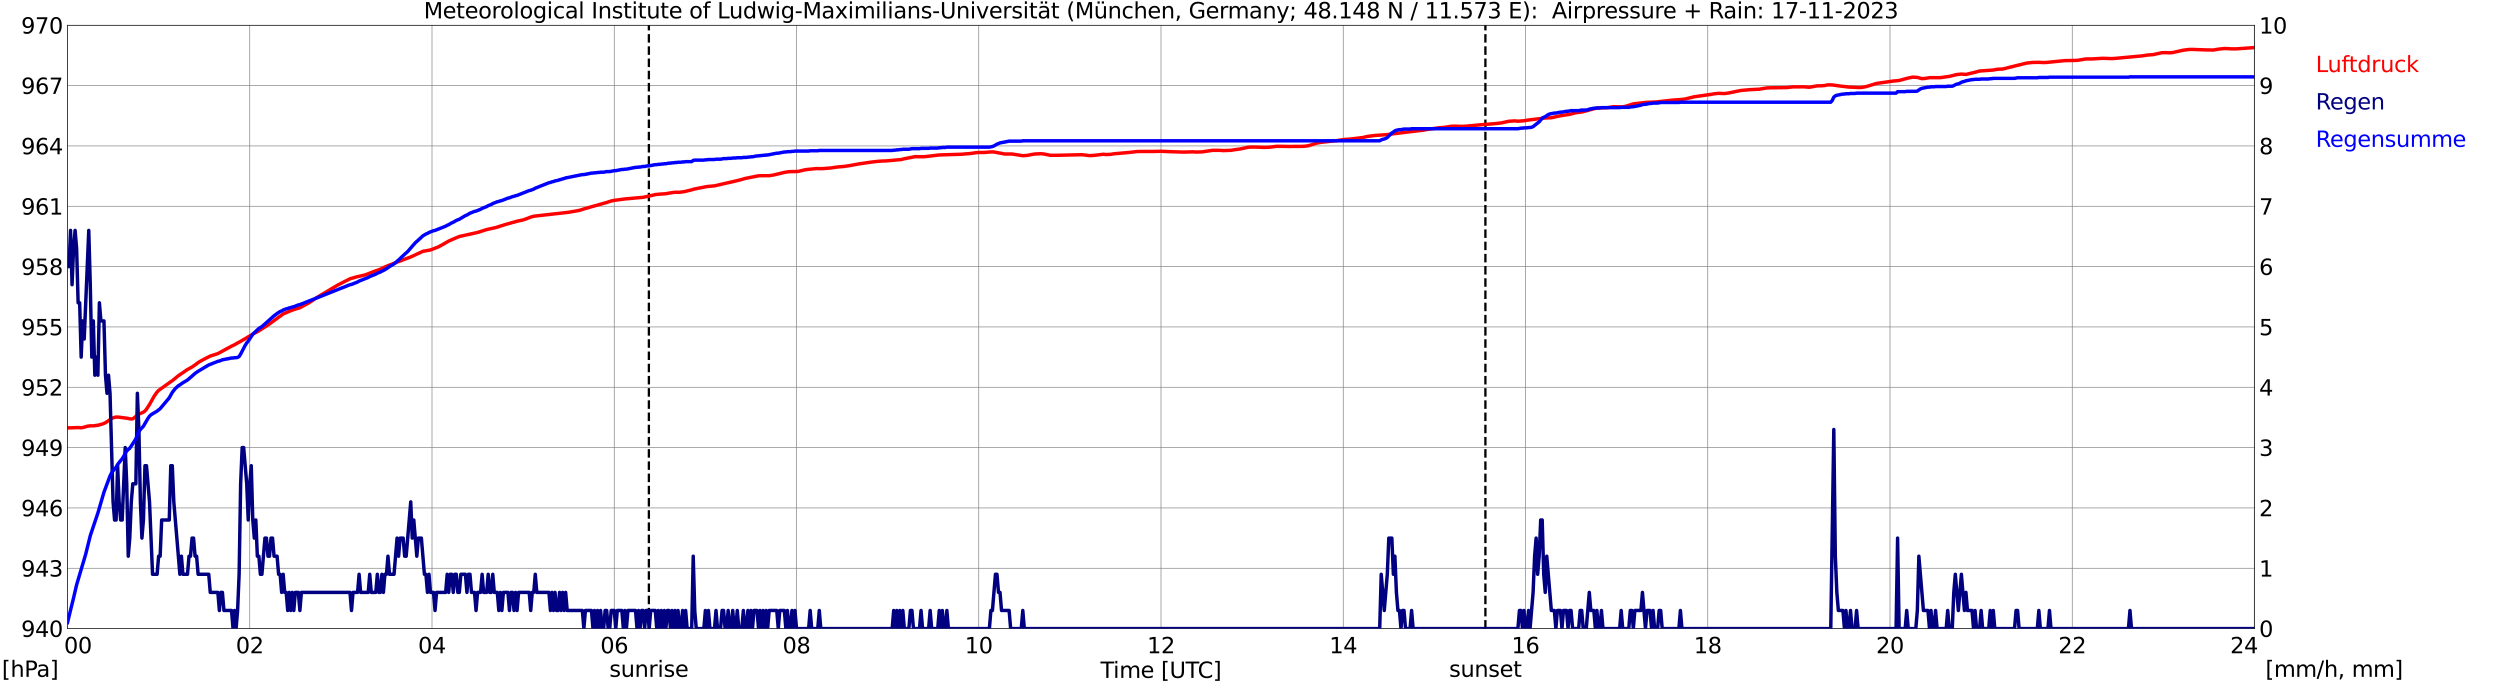 <?xml version="1.0" encoding="utf-8" standalone="no"?>
<!DOCTYPE svg PUBLIC "-//W3C//DTD SVG 1.1//EN"
  "http://www.w3.org/Graphics/SVG/1.1/DTD/svg11.dtd">
<svg xmlns:xlink="http://www.w3.org/1999/xlink" width="1085.4pt" height="296.64pt" viewBox="0 0 1085.4 296.64" xmlns="http://www.w3.org/2000/svg" version="1.1">
 <defs>
  <style type="text/css">*{stroke-linejoin: round; stroke-linecap: butt}</style>
 </defs>
 <g id="figure_1">
  <g id="patch_1">
   <path d="M 0 296.64 
L 1085.4 296.64 
L 1085.4 0 
L 0 0 
z
" style="fill: #ffffff"/>
  </g>
  <g id="axes_1">
   <g id="patch_2">
    <path d="M 29.306 272.909 
L 978.814 272.909 
L 978.814 10.976 
L 29.306 10.976 
z
" style="fill: #ffffff"/>
   </g>
   <g id="patch_3">
    <path d="M 978.814 272.909 
L 978.814 272.909 
L 978.814 10.976 
L 978.814 10.976 
z
" clip-path="url(#pdd58ea40b1)" style="fill: #d3d3d3; opacity: 0.25; stroke: #d3d3d3; stroke-linejoin: miter"/>
   </g>
   <g id="matplotlib.axis_1">
    <g id="xtick_1">
     <g id="line2d_1">
      <path d="M 29.306 272.909 
L 29.306 10.976 
" clip-path="url(#pdd58ea40b1)" style="fill: none; stroke: #808080; stroke-width: 0.3; stroke-linecap: square"/>
     </g>
     <g id="line2d_2"/>
     <g id="text_1">
      <!--    00 -->
      <g transform="translate(18.733 283.627) scale(0.095 -0.095)">
       <defs>
        <path id="DejaVuSans-20" transform="scale(0.016)"/>
        <path id="DejaVuSans-30" d="M 2034 4250 
Q 1547 4250 1301 3770 
Q 1056 3291 1056 2328 
Q 1056 1369 1301 889 
Q 1547 409 2034 409 
Q 2525 409 2770 889 
Q 3016 1369 3016 2328 
Q 3016 3291 2770 3770 
Q 2525 4250 2034 4250 
z
M 2034 4750 
Q 2819 4750 3233 4129 
Q 3647 3509 3647 2328 
Q 3647 1150 3233 529 
Q 2819 -91 2034 -91 
Q 1250 -91 836 529 
Q 422 1150 422 2328 
Q 422 3509 836 4129 
Q 1250 4750 2034 4750 
z
" transform="scale(0.016)"/>
       </defs>
       <use xlink:href="#DejaVuSans-20"/>
       <use xlink:href="#DejaVuSans-20" transform="translate(31.787 0)"/>
       <use xlink:href="#DejaVuSans-20" transform="translate(63.574 0)"/>
       <use xlink:href="#DejaVuSans-30" transform="translate(95.361 0)"/>
       <use xlink:href="#DejaVuSans-30" transform="translate(158.984 0)"/>
      </g>
     </g>
    </g>
    <g id="xtick_2">
     <g id="line2d_3">
      <path d="M 108.431 272.909 
L 108.431 10.976 
" clip-path="url(#pdd58ea40b1)" style="fill: none; stroke: #808080; stroke-width: 0.3; stroke-linecap: square"/>
     </g>
     <g id="line2d_4"/>
     <g id="text_2">
      <!-- 02 -->
      <g transform="translate(102.387 283.627) scale(0.095 -0.095)">
       <defs>
        <path id="DejaVuSans-32" d="M 1228 531 
L 3431 531 
L 3431 0 
L 469 0 
L 469 531 
Q 828 903 1448 1529 
Q 2069 2156 2228 2338 
Q 2531 2678 2651 2914 
Q 2772 3150 2772 3378 
Q 2772 3750 2511 3984 
Q 2250 4219 1831 4219 
Q 1534 4219 1204 4116 
Q 875 4013 500 3803 
L 500 4441 
Q 881 4594 1212 4672 
Q 1544 4750 1819 4750 
Q 2544 4750 2975 4387 
Q 3406 4025 3406 3419 
Q 3406 3131 3298 2873 
Q 3191 2616 2906 2266 
Q 2828 2175 2409 1742 
Q 1991 1309 1228 531 
z
" transform="scale(0.016)"/>
       </defs>
       <use xlink:href="#DejaVuSans-30"/>
       <use xlink:href="#DejaVuSans-32" transform="translate(63.623 0)"/>
      </g>
     </g>
    </g>
    <g id="xtick_3">
     <g id="line2d_5">
      <path d="M 187.557 272.909 
L 187.557 10.976 
" clip-path="url(#pdd58ea40b1)" style="fill: none; stroke: #808080; stroke-width: 0.3; stroke-linecap: square"/>
     </g>
     <g id="line2d_6"/>
     <g id="text_3">
      <!-- 04 -->
      <g transform="translate(181.513 283.627) scale(0.095 -0.095)">
       <defs>
        <path id="DejaVuSans-34" d="M 2419 4116 
L 825 1625 
L 2419 1625 
L 2419 4116 
z
M 2253 4666 
L 3047 4666 
L 3047 1625 
L 3713 1625 
L 3713 1100 
L 3047 1100 
L 3047 0 
L 2419 0 
L 2419 1100 
L 313 1100 
L 313 1709 
L 2253 4666 
z
" transform="scale(0.016)"/>
       </defs>
       <use xlink:href="#DejaVuSans-30"/>
       <use xlink:href="#DejaVuSans-34" transform="translate(63.623 0)"/>
      </g>
     </g>
    </g>
    <g id="xtick_4">
     <g id="line2d_7">
      <path d="M 266.683 272.909 
L 266.683 10.976 
" clip-path="url(#pdd58ea40b1)" style="fill: none; stroke: #808080; stroke-width: 0.3; stroke-linecap: square"/>
     </g>
     <g id="line2d_8"/>
     <g id="text_4">
      <!-- 06 -->
      <g transform="translate(260.638 283.627) scale(0.095 -0.095)">
       <defs>
        <path id="DejaVuSans-36" d="M 2113 2584 
Q 1688 2584 1439 2293 
Q 1191 2003 1191 1497 
Q 1191 994 1439 701 
Q 1688 409 2113 409 
Q 2538 409 2786 701 
Q 3034 994 3034 1497 
Q 3034 2003 2786 2293 
Q 2538 2584 2113 2584 
z
M 3366 4563 
L 3366 3988 
Q 3128 4100 2886 4159 
Q 2644 4219 2406 4219 
Q 1781 4219 1451 3797 
Q 1122 3375 1075 2522 
Q 1259 2794 1537 2939 
Q 1816 3084 2150 3084 
Q 2853 3084 3261 2657 
Q 3669 2231 3669 1497 
Q 3669 778 3244 343 
Q 2819 -91 2113 -91 
Q 1303 -91 875 529 
Q 447 1150 447 2328 
Q 447 3434 972 4092 
Q 1497 4750 2381 4750 
Q 2619 4750 2861 4703 
Q 3103 4656 3366 4563 
z
" transform="scale(0.016)"/>
       </defs>
       <use xlink:href="#DejaVuSans-30"/>
       <use xlink:href="#DejaVuSans-36" transform="translate(63.623 0)"/>
      </g>
     </g>
    </g>
    <g id="xtick_5">
     <g id="line2d_9">
      <path d="M 345.808 272.909 
L 345.808 10.976 
" clip-path="url(#pdd58ea40b1)" style="fill: none; stroke: #808080; stroke-width: 0.3; stroke-linecap: square"/>
     </g>
     <g id="line2d_10"/>
     <g id="text_5">
      <!-- 08 -->
      <g transform="translate(339.764 283.627) scale(0.095 -0.095)">
       <defs>
        <path id="DejaVuSans-38" d="M 2034 2216 
Q 1584 2216 1326 1975 
Q 1069 1734 1069 1313 
Q 1069 891 1326 650 
Q 1584 409 2034 409 
Q 2484 409 2743 651 
Q 3003 894 3003 1313 
Q 3003 1734 2745 1975 
Q 2488 2216 2034 2216 
z
M 1403 2484 
Q 997 2584 770 2862 
Q 544 3141 544 3541 
Q 544 4100 942 4425 
Q 1341 4750 2034 4750 
Q 2731 4750 3128 4425 
Q 3525 4100 3525 3541 
Q 3525 3141 3298 2862 
Q 3072 2584 2669 2484 
Q 3125 2378 3379 2068 
Q 3634 1759 3634 1313 
Q 3634 634 3220 271 
Q 2806 -91 2034 -91 
Q 1263 -91 848 271 
Q 434 634 434 1313 
Q 434 1759 690 2068 
Q 947 2378 1403 2484 
z
M 1172 3481 
Q 1172 3119 1398 2916 
Q 1625 2713 2034 2713 
Q 2441 2713 2670 2916 
Q 2900 3119 2900 3481 
Q 2900 3844 2670 4047 
Q 2441 4250 2034 4250 
Q 1625 4250 1398 4047 
Q 1172 3844 1172 3481 
z
" transform="scale(0.016)"/>
       </defs>
       <use xlink:href="#DejaVuSans-30"/>
       <use xlink:href="#DejaVuSans-38" transform="translate(63.623 0)"/>
      </g>
     </g>
    </g>
    <g id="xtick_6">
     <g id="line2d_11">
      <path d="M 424.934 272.909 
L 424.934 10.976 
" clip-path="url(#pdd58ea40b1)" style="fill: none; stroke: #808080; stroke-width: 0.3; stroke-linecap: square"/>
     </g>
     <g id="line2d_12"/>
     <g id="text_6">
      <!-- 10 -->
      <g transform="translate(418.89 283.627) scale(0.095 -0.095)">
       <defs>
        <path id="DejaVuSans-31" d="M 794 531 
L 1825 531 
L 1825 4091 
L 703 3866 
L 703 4441 
L 1819 4666 
L 2450 4666 
L 2450 531 
L 3481 531 
L 3481 0 
L 794 0 
L 794 531 
z
" transform="scale(0.016)"/>
       </defs>
       <use xlink:href="#DejaVuSans-31"/>
       <use xlink:href="#DejaVuSans-30" transform="translate(63.623 0)"/>
      </g>
     </g>
    </g>
    <g id="xtick_7">
     <g id="line2d_13">
      <path d="M 504.06 272.909 
L 504.06 10.976 
" clip-path="url(#pdd58ea40b1)" style="fill: none; stroke: #808080; stroke-width: 0.3; stroke-linecap: square"/>
     </g>
     <g id="line2d_14"/>
     <g id="text_7">
      <!-- 12 -->
      <g transform="translate(498.015 283.627) scale(0.095 -0.095)">
       <use xlink:href="#DejaVuSans-31"/>
       <use xlink:href="#DejaVuSans-32" transform="translate(63.623 0)"/>
      </g>
     </g>
    </g>
    <g id="xtick_8">
     <g id="line2d_15">
      <path d="M 583.185 272.909 
L 583.185 10.976 
" clip-path="url(#pdd58ea40b1)" style="fill: none; stroke: #808080; stroke-width: 0.3; stroke-linecap: square"/>
     </g>
     <g id="line2d_16"/>
     <g id="text_8">
      <!-- 14 -->
      <g transform="translate(577.141 283.627) scale(0.095 -0.095)">
       <use xlink:href="#DejaVuSans-31"/>
       <use xlink:href="#DejaVuSans-34" transform="translate(63.623 0)"/>
      </g>
     </g>
    </g>
    <g id="xtick_9">
     <g id="line2d_17">
      <path d="M 662.311 272.909 
L 662.311 10.976 
" clip-path="url(#pdd58ea40b1)" style="fill: none; stroke: #808080; stroke-width: 0.3; stroke-linecap: square"/>
     </g>
     <g id="line2d_18"/>
     <g id="text_9">
      <!-- 16 -->
      <g transform="translate(656.267 283.627) scale(0.095 -0.095)">
       <use xlink:href="#DejaVuSans-31"/>
       <use xlink:href="#DejaVuSans-36" transform="translate(63.623 0)"/>
      </g>
     </g>
    </g>
    <g id="xtick_10">
     <g id="line2d_19">
      <path d="M 741.437 272.909 
L 741.437 10.976 
" clip-path="url(#pdd58ea40b1)" style="fill: none; stroke: #808080; stroke-width: 0.3; stroke-linecap: square"/>
     </g>
     <g id="line2d_20"/>
     <g id="text_10">
      <!-- 18 -->
      <g transform="translate(735.392 283.627) scale(0.095 -0.095)">
       <use xlink:href="#DejaVuSans-31"/>
       <use xlink:href="#DejaVuSans-38" transform="translate(63.623 0)"/>
      </g>
     </g>
    </g>
    <g id="xtick_11">
     <g id="line2d_21">
      <path d="M 820.562 272.909 
L 820.562 10.976 
" clip-path="url(#pdd58ea40b1)" style="fill: none; stroke: #808080; stroke-width: 0.3; stroke-linecap: square"/>
     </g>
     <g id="line2d_22"/>
     <g id="text_11">
      <!-- 20 -->
      <g transform="translate(814.518 283.627) scale(0.095 -0.095)">
       <use xlink:href="#DejaVuSans-32"/>
       <use xlink:href="#DejaVuSans-30" transform="translate(63.623 0)"/>
      </g>
     </g>
    </g>
    <g id="xtick_12">
     <g id="line2d_23">
      <path d="M 899.688 272.909 
L 899.688 10.976 
" clip-path="url(#pdd58ea40b1)" style="fill: none; stroke: #808080; stroke-width: 0.3; stroke-linecap: square"/>
     </g>
     <g id="line2d_24"/>
     <g id="text_12">
      <!-- 22 -->
      <g transform="translate(893.644 283.627) scale(0.095 -0.095)">
       <use xlink:href="#DejaVuSans-32"/>
       <use xlink:href="#DejaVuSans-32" transform="translate(63.623 0)"/>
      </g>
     </g>
    </g>
    <g id="xtick_13">
     <g id="line2d_25">
      <path d="M 978.814 272.909 
L 978.814 10.976 
" clip-path="url(#pdd58ea40b1)" style="fill: none; stroke: #808080; stroke-width: 0.3; stroke-linecap: square"/>
     </g>
     <g id="line2d_26"/>
     <g id="text_13">
      <!-- 24    -->
      <g transform="translate(968.241 283.627) scale(0.095 -0.095)">
       <use xlink:href="#DejaVuSans-32"/>
       <use xlink:href="#DejaVuSans-34" transform="translate(63.623 0)"/>
       <use xlink:href="#DejaVuSans-20" transform="translate(127.246 0)"/>
       <use xlink:href="#DejaVuSans-20" transform="translate(159.033 0)"/>
       <use xlink:href="#DejaVuSans-20" transform="translate(190.82 0)"/>
      </g>
     </g>
    </g>
    <g id="text_14">
     <!-- Time [UTC] -->
     <g transform="translate(477.806 294.322) scale(0.095 -0.095)">
      <defs>
       <path id="DejaVuSans-54" d="M -19 4666 
L 3928 4666 
L 3928 4134 
L 2272 4134 
L 2272 0 
L 1638 0 
L 1638 4134 
L -19 4134 
L -19 4666 
z
" transform="scale(0.016)"/>
       <path id="DejaVuSans-69" d="M 603 3500 
L 1178 3500 
L 1178 0 
L 603 0 
L 603 3500 
z
M 603 4863 
L 1178 4863 
L 1178 4134 
L 603 4134 
L 603 4863 
z
" transform="scale(0.016)"/>
       <path id="DejaVuSans-6d" d="M 3328 2828 
Q 3544 3216 3844 3400 
Q 4144 3584 4550 3584 
Q 5097 3584 5394 3201 
Q 5691 2819 5691 2113 
L 5691 0 
L 5113 0 
L 5113 2094 
Q 5113 2597 4934 2840 
Q 4756 3084 4391 3084 
Q 3944 3084 3684 2787 
Q 3425 2491 3425 1978 
L 3425 0 
L 2847 0 
L 2847 2094 
Q 2847 2600 2669 2842 
Q 2491 3084 2119 3084 
Q 1678 3084 1418 2786 
Q 1159 2488 1159 1978 
L 1159 0 
L 581 0 
L 581 3500 
L 1159 3500 
L 1159 2956 
Q 1356 3278 1631 3431 
Q 1906 3584 2284 3584 
Q 2666 3584 2933 3390 
Q 3200 3197 3328 2828 
z
" transform="scale(0.016)"/>
       <path id="DejaVuSans-65" d="M 3597 1894 
L 3597 1613 
L 953 1613 
Q 991 1019 1311 708 
Q 1631 397 2203 397 
Q 2534 397 2845 478 
Q 3156 559 3463 722 
L 3463 178 
Q 3153 47 2828 -22 
Q 2503 -91 2169 -91 
Q 1331 -91 842 396 
Q 353 884 353 1716 
Q 353 2575 817 3079 
Q 1281 3584 2069 3584 
Q 2775 3584 3186 3129 
Q 3597 2675 3597 1894 
z
M 3022 2063 
Q 3016 2534 2758 2815 
Q 2500 3097 2075 3097 
Q 1594 3097 1305 2825 
Q 1016 2553 972 2059 
L 3022 2063 
z
" transform="scale(0.016)"/>
       <path id="DejaVuSans-5b" d="M 550 4863 
L 1875 4863 
L 1875 4416 
L 1125 4416 
L 1125 -397 
L 1875 -397 
L 1875 -844 
L 550 -844 
L 550 4863 
z
" transform="scale(0.016)"/>
       <path id="DejaVuSans-55" d="M 556 4666 
L 1191 4666 
L 1191 1831 
Q 1191 1081 1462 751 
Q 1734 422 2344 422 
Q 2950 422 3222 751 
Q 3494 1081 3494 1831 
L 3494 4666 
L 4128 4666 
L 4128 1753 
Q 4128 841 3676 375 
Q 3225 -91 2344 -91 
Q 1459 -91 1007 375 
Q 556 841 556 1753 
L 556 4666 
z
" transform="scale(0.016)"/>
       <path id="DejaVuSans-43" d="M 4122 4306 
L 4122 3641 
Q 3803 3938 3442 4084 
Q 3081 4231 2675 4231 
Q 1875 4231 1450 3742 
Q 1025 3253 1025 2328 
Q 1025 1406 1450 917 
Q 1875 428 2675 428 
Q 3081 428 3442 575 
Q 3803 722 4122 1019 
L 4122 359 
Q 3791 134 3420 21 
Q 3050 -91 2638 -91 
Q 1578 -91 968 557 
Q 359 1206 359 2328 
Q 359 3453 968 4101 
Q 1578 4750 2638 4750 
Q 3056 4750 3426 4639 
Q 3797 4528 4122 4306 
z
" transform="scale(0.016)"/>
       <path id="DejaVuSans-5d" d="M 1947 4863 
L 1947 -844 
L 622 -844 
L 622 -397 
L 1369 -397 
L 1369 4416 
L 622 4416 
L 622 4863 
L 1947 4863 
z
" transform="scale(0.016)"/>
      </defs>
      <use xlink:href="#DejaVuSans-54"/>
      <use xlink:href="#DejaVuSans-69" transform="translate(57.959 0)"/>
      <use xlink:href="#DejaVuSans-6d" transform="translate(85.742 0)"/>
      <use xlink:href="#DejaVuSans-65" transform="translate(183.154 0)"/>
      <use xlink:href="#DejaVuSans-20" transform="translate(244.678 0)"/>
      <use xlink:href="#DejaVuSans-5b" transform="translate(276.465 0)"/>
      <use xlink:href="#DejaVuSans-55" transform="translate(315.479 0)"/>
      <use xlink:href="#DejaVuSans-54" transform="translate(388.672 0)"/>
      <use xlink:href="#DejaVuSans-43" transform="translate(443.881 0)"/>
      <use xlink:href="#DejaVuSans-5d" transform="translate(513.705 0)"/>
     </g>
    </g>
   </g>
   <g id="matplotlib.axis_2">
    <g id="ytick_1">
     <g id="line2d_27">
      <path d="M 29.306 272.909 
L 978.814 272.909 
" clip-path="url(#pdd58ea40b1)" style="fill: none; stroke: #808080; stroke-width: 0.3; stroke-linecap: square"/>
     </g>
     <g id="line2d_28"/>
     <g id="text_15">
      <!-- 940 -->
      <g transform="translate(9.173 276.518) scale(0.095 -0.095)">
       <defs>
        <path id="DejaVuSans-39" d="M 703 97 
L 703 672 
Q 941 559 1184 500 
Q 1428 441 1663 441 
Q 2288 441 2617 861 
Q 2947 1281 2994 2138 
Q 2813 1869 2534 1725 
Q 2256 1581 1919 1581 
Q 1219 1581 811 2004 
Q 403 2428 403 3163 
Q 403 3881 828 4315 
Q 1253 4750 1959 4750 
Q 2769 4750 3195 4129 
Q 3622 3509 3622 2328 
Q 3622 1225 3098 567 
Q 2575 -91 1691 -91 
Q 1453 -91 1209 -44 
Q 966 3 703 97 
z
M 1959 2075 
Q 2384 2075 2632 2365 
Q 2881 2656 2881 3163 
Q 2881 3666 2632 3958 
Q 2384 4250 1959 4250 
Q 1534 4250 1286 3958 
Q 1038 3666 1038 3163 
Q 1038 2656 1286 2365 
Q 1534 2075 1959 2075 
z
" transform="scale(0.016)"/>
       </defs>
       <use xlink:href="#DejaVuSans-39"/>
       <use xlink:href="#DejaVuSans-34" transform="translate(63.623 0)"/>
       <use xlink:href="#DejaVuSans-30" transform="translate(127.246 0)"/>
      </g>
     </g>
    </g>
    <g id="ytick_2">
     <g id="line2d_29">
      <path d="M 29.306 246.715 
L 978.814 246.715 
" clip-path="url(#pdd58ea40b1)" style="fill: none; stroke: #808080; stroke-width: 0.3; stroke-linecap: square"/>
     </g>
     <g id="line2d_30"/>
     <g id="text_16">
      <!-- 943 -->
      <g transform="translate(9.173 250.325) scale(0.095 -0.095)">
       <defs>
        <path id="DejaVuSans-33" d="M 2597 2516 
Q 3050 2419 3304 2112 
Q 3559 1806 3559 1356 
Q 3559 666 3084 287 
Q 2609 -91 1734 -91 
Q 1441 -91 1130 -33 
Q 819 25 488 141 
L 488 750 
Q 750 597 1062 519 
Q 1375 441 1716 441 
Q 2309 441 2620 675 
Q 2931 909 2931 1356 
Q 2931 1769 2642 2001 
Q 2353 2234 1838 2234 
L 1294 2234 
L 1294 2753 
L 1863 2753 
Q 2328 2753 2575 2939 
Q 2822 3125 2822 3475 
Q 2822 3834 2567 4026 
Q 2313 4219 1838 4219 
Q 1578 4219 1281 4162 
Q 984 4106 628 3988 
L 628 4550 
Q 988 4650 1302 4700 
Q 1616 4750 1894 4750 
Q 2613 4750 3031 4423 
Q 3450 4097 3450 3541 
Q 3450 3153 3228 2886 
Q 3006 2619 2597 2516 
z
" transform="scale(0.016)"/>
       </defs>
       <use xlink:href="#DejaVuSans-39"/>
       <use xlink:href="#DejaVuSans-34" transform="translate(63.623 0)"/>
       <use xlink:href="#DejaVuSans-33" transform="translate(127.246 0)"/>
      </g>
     </g>
    </g>
    <g id="ytick_3">
     <g id="line2d_31">
      <path d="M 29.306 220.522 
L 978.814 220.522 
" clip-path="url(#pdd58ea40b1)" style="fill: none; stroke: #808080; stroke-width: 0.3; stroke-linecap: square"/>
     </g>
     <g id="line2d_32"/>
     <g id="text_17">
      <!-- 946 -->
      <g transform="translate(9.173 224.131) scale(0.095 -0.095)">
       <use xlink:href="#DejaVuSans-39"/>
       <use xlink:href="#DejaVuSans-34" transform="translate(63.623 0)"/>
       <use xlink:href="#DejaVuSans-36" transform="translate(127.246 0)"/>
      </g>
     </g>
    </g>
    <g id="ytick_4">
     <g id="line2d_33">
      <path d="M 29.306 194.329 
L 978.814 194.329 
" clip-path="url(#pdd58ea40b1)" style="fill: none; stroke: #808080; stroke-width: 0.3; stroke-linecap: square"/>
     </g>
     <g id="line2d_34"/>
     <g id="text_18">
      <!-- 949 -->
      <g transform="translate(9.173 197.938) scale(0.095 -0.095)">
       <use xlink:href="#DejaVuSans-39"/>
       <use xlink:href="#DejaVuSans-34" transform="translate(63.623 0)"/>
       <use xlink:href="#DejaVuSans-39" transform="translate(127.246 0)"/>
      </g>
     </g>
    </g>
    <g id="ytick_5">
     <g id="line2d_35">
      <path d="M 29.306 168.136 
L 978.814 168.136 
" clip-path="url(#pdd58ea40b1)" style="fill: none; stroke: #808080; stroke-width: 0.3; stroke-linecap: square"/>
     </g>
     <g id="line2d_36"/>
     <g id="text_19">
      <!-- 952 -->
      <g transform="translate(9.173 171.745) scale(0.095 -0.095)">
       <defs>
        <path id="DejaVuSans-35" d="M 691 4666 
L 3169 4666 
L 3169 4134 
L 1269 4134 
L 1269 2991 
Q 1406 3038 1543 3061 
Q 1681 3084 1819 3084 
Q 2600 3084 3056 2656 
Q 3513 2228 3513 1497 
Q 3513 744 3044 326 
Q 2575 -91 1722 -91 
Q 1428 -91 1123 -41 
Q 819 9 494 109 
L 494 744 
Q 775 591 1075 516 
Q 1375 441 1709 441 
Q 2250 441 2565 725 
Q 2881 1009 2881 1497 
Q 2881 1984 2565 2268 
Q 2250 2553 1709 2553 
Q 1456 2553 1204 2497 
Q 953 2441 691 2322 
L 691 4666 
z
" transform="scale(0.016)"/>
       </defs>
       <use xlink:href="#DejaVuSans-39"/>
       <use xlink:href="#DejaVuSans-35" transform="translate(63.623 0)"/>
       <use xlink:href="#DejaVuSans-32" transform="translate(127.246 0)"/>
      </g>
     </g>
    </g>
    <g id="ytick_6">
     <g id="line2d_37">
      <path d="M 29.306 141.942 
L 978.814 141.942 
" clip-path="url(#pdd58ea40b1)" style="fill: none; stroke: #808080; stroke-width: 0.3; stroke-linecap: square"/>
     </g>
     <g id="line2d_38"/>
     <g id="text_20">
      <!-- 955 -->
      <g transform="translate(9.173 145.551) scale(0.095 -0.095)">
       <use xlink:href="#DejaVuSans-39"/>
       <use xlink:href="#DejaVuSans-35" transform="translate(63.623 0)"/>
       <use xlink:href="#DejaVuSans-35" transform="translate(127.246 0)"/>
      </g>
     </g>
    </g>
    <g id="ytick_7">
     <g id="line2d_39">
      <path d="M 29.306 115.749 
L 978.814 115.749 
" clip-path="url(#pdd58ea40b1)" style="fill: none; stroke: #808080; stroke-width: 0.3; stroke-linecap: square"/>
     </g>
     <g id="line2d_40"/>
     <g id="text_21">
      <!-- 958 -->
      <g transform="translate(9.173 119.358) scale(0.095 -0.095)">
       <use xlink:href="#DejaVuSans-39"/>
       <use xlink:href="#DejaVuSans-35" transform="translate(63.623 0)"/>
       <use xlink:href="#DejaVuSans-38" transform="translate(127.246 0)"/>
      </g>
     </g>
    </g>
    <g id="ytick_8">
     <g id="line2d_41">
      <path d="M 29.306 89.556 
L 978.814 89.556 
" clip-path="url(#pdd58ea40b1)" style="fill: none; stroke: #808080; stroke-width: 0.3; stroke-linecap: square"/>
     </g>
     <g id="line2d_42"/>
     <g id="text_22">
      <!-- 961 -->
      <g transform="translate(9.173 93.165) scale(0.095 -0.095)">
       <use xlink:href="#DejaVuSans-39"/>
       <use xlink:href="#DejaVuSans-36" transform="translate(63.623 0)"/>
       <use xlink:href="#DejaVuSans-31" transform="translate(127.246 0)"/>
      </g>
     </g>
    </g>
    <g id="ytick_9">
     <g id="line2d_43">
      <path d="M 29.306 63.362 
L 978.814 63.362 
" clip-path="url(#pdd58ea40b1)" style="fill: none; stroke: #808080; stroke-width: 0.3; stroke-linecap: square"/>
     </g>
     <g id="line2d_44"/>
     <g id="text_23">
      <!-- 964 -->
      <g transform="translate(9.173 66.972) scale(0.095 -0.095)">
       <use xlink:href="#DejaVuSans-39"/>
       <use xlink:href="#DejaVuSans-36" transform="translate(63.623 0)"/>
       <use xlink:href="#DejaVuSans-34" transform="translate(127.246 0)"/>
      </g>
     </g>
    </g>
    <g id="ytick_10">
     <g id="line2d_45">
      <path d="M 29.306 37.169 
L 978.814 37.169 
" clip-path="url(#pdd58ea40b1)" style="fill: none; stroke: #808080; stroke-width: 0.3; stroke-linecap: square"/>
     </g>
     <g id="line2d_46"/>
     <g id="text_24">
      <!-- 967 -->
      <g transform="translate(9.173 40.778) scale(0.095 -0.095)">
       <defs>
        <path id="DejaVuSans-37" d="M 525 4666 
L 3525 4666 
L 3525 4397 
L 1831 0 
L 1172 0 
L 2766 4134 
L 525 4134 
L 525 4666 
z
" transform="scale(0.016)"/>
       </defs>
       <use xlink:href="#DejaVuSans-39"/>
       <use xlink:href="#DejaVuSans-36" transform="translate(63.623 0)"/>
       <use xlink:href="#DejaVuSans-37" transform="translate(127.246 0)"/>
      </g>
     </g>
    </g>
    <g id="ytick_11">
     <g id="line2d_47">
      <path d="M 29.306 10.976 
L 978.814 10.976 
" clip-path="url(#pdd58ea40b1)" style="fill: none; stroke: #808080; stroke-width: 0.3; stroke-linecap: square"/>
     </g>
     <g id="line2d_48"/>
     <g id="text_25">
      <!-- 970 -->
      <g transform="translate(9.173 14.585) scale(0.095 -0.095)">
       <use xlink:href="#DejaVuSans-39"/>
       <use xlink:href="#DejaVuSans-37" transform="translate(63.623 0)"/>
       <use xlink:href="#DejaVuSans-30" transform="translate(127.246 0)"/>
      </g>
     </g>
    </g>
   </g>
   <g id="line2d_49">
    <path d="M 281.717 272.909 
L 281.717 10.976 
" clip-path="url(#pdd58ea40b1)" style="fill: none; stroke-dasharray: 3.7,1.6; stroke-dashoffset: 0; stroke: #000000"/>
   </g>
   <g id="line2d_50">
    <path d="M 644.903 272.909 
L 644.903 10.976 
" clip-path="url(#pdd58ea40b1)" style="fill: none; stroke-dasharray: 3.7,1.6; stroke-dashoffset: 0; stroke: #000000"/>
   </g>
   <g id="line2d_51">
    <path d="M 29.306 185.685 
L 29.965 185.772 
L 33.921 185.633 
L 35.24 185.737 
L 36.559 185.476 
L 37.878 185.056 
L 39.197 184.882 
L 40.515 184.882 
L 42.493 184.62 
L 44.472 184.096 
L 45.79 183.52 
L 47.109 182.629 
L 48.428 181.651 
L 49.747 181.197 
L 50.406 181.058 
L 51.725 181.127 
L 55.022 181.564 
L 56.34 181.808 
L 57 181.913 
L 57.659 181.808 
L 58.978 180.831 
L 60.297 179.8 
L 62.275 178.945 
L 62.934 178.438 
L 63.594 177.652 
L 64.912 175.627 
L 66.89 172.082 
L 68.209 170.196 
L 68.869 169.498 
L 74.144 165.708 
L 74.803 165.289 
L 77.441 163.124 
L 81.397 160.417 
L 83.375 159.335 
L 84.694 158.427 
L 86.013 157.431 
L 87.331 156.628 
L 89.309 155.58 
L 91.288 154.585 
L 94.584 153.52 
L 100.519 150.289 
L 101.838 149.661 
L 103.156 148.91 
L 104.475 148.194 
L 110.41 144.684 
L 111.728 144.038 
L 116.344 141.104 
L 122.938 136.302 
L 126.235 134.905 
L 127.553 134.399 
L 130.191 133.613 
L 131.51 132.879 
L 134.147 131.447 
L 135.466 130.592 
L 137.444 129.247 
L 146.676 123.729 
L 151.951 121.04 
L 154.588 120.272 
L 158.544 119.364 
L 160.523 118.595 
L 162.501 117.809 
L 163.819 117.355 
L 165.138 116.867 
L 167.116 115.889 
L 169.094 115.068 
L 176.348 112.291 
L 178.326 111.558 
L 183.601 109.113 
L 186.898 108.52 
L 190.195 107.245 
L 192.173 106.18 
L 194.81 104.66 
L 196.788 103.787 
L 199.426 102.67 
L 207.339 100.924 
L 211.295 99.666 
L 215.251 98.793 
L 219.207 97.536 
L 224.482 96.052 
L 227.12 95.475 
L 228.439 95.021 
L 230.417 94.253 
L 231.736 93.886 
L 234.373 93.572 
L 246.901 92.157 
L 251.517 91.337 
L 253.495 90.708 
L 256.792 89.765 
L 263.386 87.914 
L 265.364 87.251 
L 266.683 86.989 
L 269.98 86.552 
L 271.298 86.377 
L 279.211 85.662 
L 283.167 84.823 
L 284.486 84.474 
L 286.464 84.282 
L 289.102 84.107 
L 290.42 83.845 
L 293.058 83.461 
L 295.036 83.479 
L 297.014 83.217 
L 299.652 82.588 
L 301.63 82.029 
L 304.267 81.506 
L 306.905 80.999 
L 310.202 80.685 
L 319.433 78.572 
L 321.411 78.1 
L 323.39 77.507 
L 329.324 76.319 
L 331.302 76.284 
L 333.94 76.284 
L 335.918 75.97 
L 340.533 74.852 
L 342.512 74.538 
L 346.468 74.433 
L 349.765 73.665 
L 351.743 73.455 
L 354.38 73.194 
L 356.359 73.228 
L 357.677 73.176 
L 360.974 72.897 
L 362.952 72.582 
L 364.271 72.443 
L 366.249 72.285 
L 368.887 71.901 
L 372.843 71.168 
L 375.481 70.784 
L 378.118 70.4 
L 380.756 70.085 
L 382.734 69.928 
L 384.712 69.858 
L 391.306 69.265 
L 392.624 68.915 
L 395.921 68.287 
L 397.24 68.007 
L 399.218 68.06 
L 401.196 68.042 
L 403.175 67.833 
L 407.79 67.274 
L 417.681 66.96 
L 419 66.82 
L 420.978 66.698 
L 422.297 66.506 
L 423.615 66.296 
L 424.934 66.209 
L 427.572 66.191 
L 428.89 66.069 
L 430.209 65.947 
L 431.528 65.982 
L 436.144 66.855 
L 439.44 66.872 
L 443.397 67.501 
L 444.056 67.606 
L 446.034 67.466 
L 448.012 67.064 
L 449.331 66.855 
L 451.969 66.733 
L 453.287 66.872 
L 455.266 67.274 
L 455.925 67.414 
L 459.222 67.414 
L 469.772 67.169 
L 473.069 67.571 
L 475.047 67.448 
L 479.003 66.977 
L 480.322 67.099 
L 482.3 66.994 
L 483.619 66.767 
L 488.235 66.366 
L 490.872 66.121 
L 493.51 65.807 
L 494.828 65.772 
L 496.807 65.772 
L 500.763 65.772 
L 504.06 65.667 
L 506.697 65.807 
L 509.994 65.912 
L 513.95 66.034 
L 517.907 65.912 
L 519.226 66.017 
L 521.863 65.947 
L 526.479 65.266 
L 529.776 65.283 
L 531.094 65.388 
L 534.391 65.266 
L 536.369 64.951 
L 538.348 64.689 
L 539.666 64.427 
L 541.644 63.973 
L 542.963 63.851 
L 545.601 63.869 
L 548.898 64.008 
L 550.216 63.956 
L 551.535 63.886 
L 554.173 63.519 
L 556.81 63.537 
L 559.448 63.589 
L 566.042 63.537 
L 568.02 63.275 
L 569.998 62.664 
L 571.976 62.053 
L 573.295 61.826 
L 578.57 61.214 
L 580.548 61.022 
L 583.845 60.516 
L 585.823 60.429 
L 591.757 59.695 
L 593.736 59.224 
L 597.032 58.805 
L 601.648 58.49 
L 613.517 57.024 
L 618.133 56.5 
L 619.451 56.22 
L 624.726 55.469 
L 626.705 55.33 
L 628.023 55.155 
L 630.001 54.823 
L 631.98 54.771 
L 634.617 54.876 
L 636.595 54.771 
L 643.189 54.142 
L 645.827 53.95 
L 649.123 53.671 
L 651.761 53.374 
L 655.058 52.658 
L 657.695 52.483 
L 659.014 52.623 
L 661.652 52.431 
L 663.63 52.099 
L 670.883 51.226 
L 673.521 51.121 
L 677.477 50.248 
L 681.433 49.654 
L 684.071 48.973 
L 686.708 48.624 
L 688.027 48.31 
L 692.643 47.035 
L 693.961 46.878 
L 697.918 46.738 
L 700.555 46.319 
L 704.511 46.407 
L 705.83 46.127 
L 709.127 45.097 
L 714.402 44.468 
L 719.018 44.259 
L 721.655 43.962 
L 726.271 43.455 
L 728.909 43.263 
L 730.227 43.159 
L 731.546 43.001 
L 735.502 42.023 
L 742.756 40.993 
L 744.074 40.749 
L 746.052 40.522 
L 748.69 40.627 
L 750.668 40.347 
L 753.965 39.649 
L 755.943 39.264 
L 759.899 38.915 
L 763.856 38.723 
L 765.174 38.479 
L 767.153 38.164 
L 769.131 38.112 
L 775.725 38.025 
L 778.362 37.728 
L 782.978 37.693 
L 785.615 37.885 
L 788.912 37.274 
L 790.89 37.256 
L 792.209 37.134 
L 793.528 36.837 
L 795.506 36.872 
L 798.143 37.256 
L 802.759 37.815 
L 804.737 37.885 
L 807.375 38.025 
L 808.694 37.885 
L 810.012 37.64 
L 811.331 37.274 
L 814.628 36.243 
L 821.881 35.196 
L 824.519 34.951 
L 827.156 34.235 
L 828.475 33.886 
L 830.453 33.484 
L 832.431 33.607 
L 834.409 34.148 
L 835.728 34.061 
L 837.706 33.729 
L 839.025 33.729 
L 842.322 33.729 
L 846.278 33.17 
L 849.575 32.367 
L 851.553 32.157 
L 853.531 32.314 
L 857.488 31.372 
L 859.466 30.83 
L 865.4 30.411 
L 866.719 30.149 
L 868.038 30.009 
L 869.357 29.992 
L 878.588 27.704 
L 879.907 27.39 
L 882.544 27.111 
L 885.182 27.058 
L 887.16 27.163 
L 888.479 27.111 
L 896.391 26.325 
L 901.666 26.22 
L 903.644 25.923 
L 905.622 25.592 
L 906.941 25.574 
L 908.26 25.592 
L 912.876 25.312 
L 916.832 25.434 
L 918.151 25.365 
L 924.745 24.753 
L 926.063 24.631 
L 930.02 24.264 
L 932.657 23.863 
L 934.635 23.741 
L 936.613 23.321 
L 938.592 22.885 
L 940.57 22.867 
L 941.888 22.937 
L 943.207 22.833 
L 945.185 22.396 
L 947.823 21.802 
L 950.46 21.47 
L 951.779 21.453 
L 957.714 21.663 
L 961.01 21.715 
L 962.989 21.366 
L 965.626 21.069 
L 967.604 21.121 
L 968.923 21.226 
L 970.901 21.209 
L 977.495 20.755 
L 978.154 20.696 
L 978.154 20.696 
" clip-path="url(#pdd58ea40b1)" style="fill: none; stroke: #ff0000; stroke-width: 1.5; stroke-linecap: square"/>
   </g>
   <g id="patch_4">
    <path d="M 29.306 272.909 
L 29.306 10.976 
" style="fill: none; stroke: #000000; stroke-width: 0.3; stroke-linejoin: miter; stroke-linecap: square"/>
   </g>
   <g id="patch_5">
    <path d="M 29.306 272.909 
L 978.814 272.909 
" style="fill: none; stroke: #000000; stroke-width: 0.3; stroke-linejoin: miter; stroke-linecap: square"/>
   </g>
   <g id="patch_6">
    <path d="M 29.306 10.976 
L 978.814 10.976 
" style="fill: none; stroke: #000000; stroke-width: 0.3; stroke-linejoin: miter; stroke-linecap: square"/>
   </g>
   <g id="text_26">
    <!-- sunrise -->
    <g transform="translate(264.552 293.863) scale(0.095 -0.095)">
     <defs>
      <path id="DejaVuSans-73" d="M 2834 3397 
L 2834 2853 
Q 2591 2978 2328 3040 
Q 2066 3103 1784 3103 
Q 1356 3103 1142 2972 
Q 928 2841 928 2578 
Q 928 2378 1081 2264 
Q 1234 2150 1697 2047 
L 1894 2003 
Q 2506 1872 2764 1633 
Q 3022 1394 3022 966 
Q 3022 478 2636 193 
Q 2250 -91 1575 -91 
Q 1294 -91 989 -36 
Q 684 19 347 128 
L 347 722 
Q 666 556 975 473 
Q 1284 391 1588 391 
Q 1994 391 2212 530 
Q 2431 669 2431 922 
Q 2431 1156 2273 1281 
Q 2116 1406 1581 1522 
L 1381 1569 
Q 847 1681 609 1914 
Q 372 2147 372 2553 
Q 372 3047 722 3315 
Q 1072 3584 1716 3584 
Q 2034 3584 2315 3537 
Q 2597 3491 2834 3397 
z
" transform="scale(0.016)"/>
      <path id="DejaVuSans-75" d="M 544 1381 
L 544 3500 
L 1119 3500 
L 1119 1403 
Q 1119 906 1312 657 
Q 1506 409 1894 409 
Q 2359 409 2629 706 
Q 2900 1003 2900 1516 
L 2900 3500 
L 3475 3500 
L 3475 0 
L 2900 0 
L 2900 538 
Q 2691 219 2414 64 
Q 2138 -91 1772 -91 
Q 1169 -91 856 284 
Q 544 659 544 1381 
z
M 1991 3584 
L 1991 3584 
z
" transform="scale(0.016)"/>
      <path id="DejaVuSans-6e" d="M 3513 2113 
L 3513 0 
L 2938 0 
L 2938 2094 
Q 2938 2591 2744 2837 
Q 2550 3084 2163 3084 
Q 1697 3084 1428 2787 
Q 1159 2491 1159 1978 
L 1159 0 
L 581 0 
L 581 3500 
L 1159 3500 
L 1159 2956 
Q 1366 3272 1645 3428 
Q 1925 3584 2291 3584 
Q 2894 3584 3203 3211 
Q 3513 2838 3513 2113 
z
" transform="scale(0.016)"/>
      <path id="DejaVuSans-72" d="M 2631 2963 
Q 2534 3019 2420 3045 
Q 2306 3072 2169 3072 
Q 1681 3072 1420 2755 
Q 1159 2438 1159 1844 
L 1159 0 
L 581 0 
L 581 3500 
L 1159 3500 
L 1159 2956 
Q 1341 3275 1631 3429 
Q 1922 3584 2338 3584 
Q 2397 3584 2469 3576 
Q 2541 3569 2628 3553 
L 2631 2963 
z
" transform="scale(0.016)"/>
     </defs>
     <use xlink:href="#DejaVuSans-73"/>
     <use xlink:href="#DejaVuSans-75" transform="translate(52.1 0)"/>
     <use xlink:href="#DejaVuSans-6e" transform="translate(115.479 0)"/>
     <use xlink:href="#DejaVuSans-72" transform="translate(178.857 0)"/>
     <use xlink:href="#DejaVuSans-69" transform="translate(219.971 0)"/>
     <use xlink:href="#DejaVuSans-73" transform="translate(247.754 0)"/>
     <use xlink:href="#DejaVuSans-65" transform="translate(299.854 0)"/>
    </g>
   </g>
   <g id="text_27">
    <!-- sunset -->
    <g transform="translate(629.149 293.863) scale(0.095 -0.095)">
     <defs>
      <path id="DejaVuSans-74" d="M 1172 4494 
L 1172 3500 
L 2356 3500 
L 2356 3053 
L 1172 3053 
L 1172 1153 
Q 1172 725 1289 603 
Q 1406 481 1766 481 
L 2356 481 
L 2356 0 
L 1766 0 
Q 1100 0 847 248 
Q 594 497 594 1153 
L 594 3053 
L 172 3053 
L 172 3500 
L 594 3500 
L 594 4494 
L 1172 4494 
z
" transform="scale(0.016)"/>
     </defs>
     <use xlink:href="#DejaVuSans-73"/>
     <use xlink:href="#DejaVuSans-75" transform="translate(52.1 0)"/>
     <use xlink:href="#DejaVuSans-6e" transform="translate(115.479 0)"/>
     <use xlink:href="#DejaVuSans-73" transform="translate(178.857 0)"/>
     <use xlink:href="#DejaVuSans-65" transform="translate(230.957 0)"/>
     <use xlink:href="#DejaVuSans-74" transform="translate(292.48 0)"/>
    </g>
   </g>
   <g id="text_28">
    <!-- [hPa] -->
    <g transform="translate(0.821 293.863) scale(0.095 -0.095)">
     <defs>
      <path id="DejaVuSans-68" d="M 3513 2113 
L 3513 0 
L 2938 0 
L 2938 2094 
Q 2938 2591 2744 2837 
Q 2550 3084 2163 3084 
Q 1697 3084 1428 2787 
Q 1159 2491 1159 1978 
L 1159 0 
L 581 0 
L 581 4863 
L 1159 4863 
L 1159 2956 
Q 1366 3272 1645 3428 
Q 1925 3584 2291 3584 
Q 2894 3584 3203 3211 
Q 3513 2838 3513 2113 
z
" transform="scale(0.016)"/>
      <path id="DejaVuSans-50" d="M 1259 4147 
L 1259 2394 
L 2053 2394 
Q 2494 2394 2734 2622 
Q 2975 2850 2975 3272 
Q 2975 3691 2734 3919 
Q 2494 4147 2053 4147 
L 1259 4147 
z
M 628 4666 
L 2053 4666 
Q 2838 4666 3239 4311 
Q 3641 3956 3641 3272 
Q 3641 2581 3239 2228 
Q 2838 1875 2053 1875 
L 1259 1875 
L 1259 0 
L 628 0 
L 628 4666 
z
" transform="scale(0.016)"/>
      <path id="DejaVuSans-61" d="M 2194 1759 
Q 1497 1759 1228 1600 
Q 959 1441 959 1056 
Q 959 750 1161 570 
Q 1363 391 1709 391 
Q 2188 391 2477 730 
Q 2766 1069 2766 1631 
L 2766 1759 
L 2194 1759 
z
M 3341 1997 
L 3341 0 
L 2766 0 
L 2766 531 
Q 2569 213 2275 61 
Q 1981 -91 1556 -91 
Q 1019 -91 701 211 
Q 384 513 384 1019 
Q 384 1609 779 1909 
Q 1175 2209 1959 2209 
L 2766 2209 
L 2766 2266 
Q 2766 2663 2505 2880 
Q 2244 3097 1772 3097 
Q 1472 3097 1187 3025 
Q 903 2953 641 2809 
L 641 3341 
Q 956 3463 1253 3523 
Q 1550 3584 1831 3584 
Q 2591 3584 2966 3190 
Q 3341 2797 3341 1997 
z
" transform="scale(0.016)"/>
     </defs>
     <use xlink:href="#DejaVuSans-5b"/>
     <use xlink:href="#DejaVuSans-68" transform="translate(39.014 0)"/>
     <use xlink:href="#DejaVuSans-50" transform="translate(102.393 0)"/>
     <use xlink:href="#DejaVuSans-61" transform="translate(158.195 0)"/>
     <use xlink:href="#DejaVuSans-5d" transform="translate(219.475 0)"/>
    </g>
   </g>
   <g id="text_29">
    <!-- Luftdruck -->
    <g style="fill: #ff0000" transform="translate(1005.4 31.291) scale(0.095 -0.095)">
     <defs>
      <path id="DejaVuSans-4c" d="M 628 4666 
L 1259 4666 
L 1259 531 
L 3531 531 
L 3531 0 
L 628 0 
L 628 4666 
z
" transform="scale(0.016)"/>
      <path id="DejaVuSans-66" d="M 2375 4863 
L 2375 4384 
L 1825 4384 
Q 1516 4384 1395 4259 
Q 1275 4134 1275 3809 
L 1275 3500 
L 2222 3500 
L 2222 3053 
L 1275 3053 
L 1275 0 
L 697 0 
L 697 3053 
L 147 3053 
L 147 3500 
L 697 3500 
L 697 3744 
Q 697 4328 969 4595 
Q 1241 4863 1831 4863 
L 2375 4863 
z
" transform="scale(0.016)"/>
      <path id="DejaVuSans-64" d="M 2906 2969 
L 2906 4863 
L 3481 4863 
L 3481 0 
L 2906 0 
L 2906 525 
Q 2725 213 2448 61 
Q 2172 -91 1784 -91 
Q 1150 -91 751 415 
Q 353 922 353 1747 
Q 353 2572 751 3078 
Q 1150 3584 1784 3584 
Q 2172 3584 2448 3432 
Q 2725 3281 2906 2969 
z
M 947 1747 
Q 947 1113 1208 752 
Q 1469 391 1925 391 
Q 2381 391 2643 752 
Q 2906 1113 2906 1747 
Q 2906 2381 2643 2742 
Q 2381 3103 1925 3103 
Q 1469 3103 1208 2742 
Q 947 2381 947 1747 
z
" transform="scale(0.016)"/>
      <path id="DejaVuSans-63" d="M 3122 3366 
L 3122 2828 
Q 2878 2963 2633 3030 
Q 2388 3097 2138 3097 
Q 1578 3097 1268 2742 
Q 959 2388 959 1747 
Q 959 1106 1268 751 
Q 1578 397 2138 397 
Q 2388 397 2633 464 
Q 2878 531 3122 666 
L 3122 134 
Q 2881 22 2623 -34 
Q 2366 -91 2075 -91 
Q 1284 -91 818 406 
Q 353 903 353 1747 
Q 353 2603 823 3093 
Q 1294 3584 2113 3584 
Q 2378 3584 2631 3529 
Q 2884 3475 3122 3366 
z
" transform="scale(0.016)"/>
      <path id="DejaVuSans-6b" d="M 581 4863 
L 1159 4863 
L 1159 1991 
L 2875 3500 
L 3609 3500 
L 1753 1863 
L 3688 0 
L 2938 0 
L 1159 1709 
L 1159 0 
L 581 0 
L 581 4863 
z
" transform="scale(0.016)"/>
     </defs>
     <use xlink:href="#DejaVuSans-4c"/>
     <use xlink:href="#DejaVuSans-75" transform="translate(53.963 0)"/>
     <use xlink:href="#DejaVuSans-66" transform="translate(117.342 0)"/>
     <use xlink:href="#DejaVuSans-74" transform="translate(150.797 0)"/>
     <use xlink:href="#DejaVuSans-64" transform="translate(190.006 0)"/>
     <use xlink:href="#DejaVuSans-72" transform="translate(253.482 0)"/>
     <use xlink:href="#DejaVuSans-75" transform="translate(294.596 0)"/>
     <use xlink:href="#DejaVuSans-63" transform="translate(357.975 0)"/>
     <use xlink:href="#DejaVuSans-6b" transform="translate(412.955 0)"/>
    </g>
   </g>
   <g id="text_30">
    <!-- Regen -->
    <g style="fill: #000080" transform="translate(1005.4 47.531) scale(0.095 -0.095)">
     <defs>
      <path id="DejaVuSans-52" d="M 2841 2188 
Q 3044 2119 3236 1894 
Q 3428 1669 3622 1275 
L 4263 0 
L 3584 0 
L 2988 1197 
Q 2756 1666 2539 1819 
Q 2322 1972 1947 1972 
L 1259 1972 
L 1259 0 
L 628 0 
L 628 4666 
L 2053 4666 
Q 2853 4666 3247 4331 
Q 3641 3997 3641 3322 
Q 3641 2881 3436 2590 
Q 3231 2300 2841 2188 
z
M 1259 4147 
L 1259 2491 
L 2053 2491 
Q 2509 2491 2742 2702 
Q 2975 2913 2975 3322 
Q 2975 3731 2742 3939 
Q 2509 4147 2053 4147 
L 1259 4147 
z
" transform="scale(0.016)"/>
      <path id="DejaVuSans-67" d="M 2906 1791 
Q 2906 2416 2648 2759 
Q 2391 3103 1925 3103 
Q 1463 3103 1205 2759 
Q 947 2416 947 1791 
Q 947 1169 1205 825 
Q 1463 481 1925 481 
Q 2391 481 2648 825 
Q 2906 1169 2906 1791 
z
M 3481 434 
Q 3481 -459 3084 -895 
Q 2688 -1331 1869 -1331 
Q 1566 -1331 1297 -1286 
Q 1028 -1241 775 -1147 
L 775 -588 
Q 1028 -725 1275 -790 
Q 1522 -856 1778 -856 
Q 2344 -856 2625 -561 
Q 2906 -266 2906 331 
L 2906 616 
Q 2728 306 2450 153 
Q 2172 0 1784 0 
Q 1141 0 747 490 
Q 353 981 353 1791 
Q 353 2603 747 3093 
Q 1141 3584 1784 3584 
Q 2172 3584 2450 3431 
Q 2728 3278 2906 2969 
L 2906 3500 
L 3481 3500 
L 3481 434 
z
" transform="scale(0.016)"/>
     </defs>
     <use xlink:href="#DejaVuSans-52"/>
     <use xlink:href="#DejaVuSans-65" transform="translate(64.982 0)"/>
     <use xlink:href="#DejaVuSans-67" transform="translate(126.506 0)"/>
     <use xlink:href="#DejaVuSans-65" transform="translate(189.982 0)"/>
     <use xlink:href="#DejaVuSans-6e" transform="translate(251.506 0)"/>
    </g>
   </g>
   <g id="text_31">
    <!-- Regensumme -->
    <g style="fill: #0000ff" transform="translate(1005.4 63.771) scale(0.095 -0.095)">
     <use xlink:href="#DejaVuSans-52"/>
     <use xlink:href="#DejaVuSans-65" transform="translate(64.982 0)"/>
     <use xlink:href="#DejaVuSans-67" transform="translate(126.506 0)"/>
     <use xlink:href="#DejaVuSans-65" transform="translate(189.982 0)"/>
     <use xlink:href="#DejaVuSans-6e" transform="translate(251.506 0)"/>
     <use xlink:href="#DejaVuSans-73" transform="translate(314.885 0)"/>
     <use xlink:href="#DejaVuSans-75" transform="translate(366.984 0)"/>
     <use xlink:href="#DejaVuSans-6d" transform="translate(430.363 0)"/>
     <use xlink:href="#DejaVuSans-6d" transform="translate(527.775 0)"/>
     <use xlink:href="#DejaVuSans-65" transform="translate(625.188 0)"/>
    </g>
   </g>
   <g id="text_32">
    <!-- Meteorological Institute of Ludwig-Maximilians-Universität (München, Germany; 48.148 N / 11.573 E):  Airpressure + Rain: 17-11-2023 -->
    <g transform="translate(183.991 7.976) scale(0.095 -0.095)">
     <defs>
      <path id="DejaVuSans-4d" d="M 628 4666 
L 1569 4666 
L 2759 1491 
L 3956 4666 
L 4897 4666 
L 4897 0 
L 4281 0 
L 4281 4097 
L 3078 897 
L 2444 897 
L 1241 4097 
L 1241 0 
L 628 0 
L 628 4666 
z
" transform="scale(0.016)"/>
      <path id="DejaVuSans-6f" d="M 1959 3097 
Q 1497 3097 1228 2736 
Q 959 2375 959 1747 
Q 959 1119 1226 758 
Q 1494 397 1959 397 
Q 2419 397 2687 759 
Q 2956 1122 2956 1747 
Q 2956 2369 2687 2733 
Q 2419 3097 1959 3097 
z
M 1959 3584 
Q 2709 3584 3137 3096 
Q 3566 2609 3566 1747 
Q 3566 888 3137 398 
Q 2709 -91 1959 -91 
Q 1206 -91 779 398 
Q 353 888 353 1747 
Q 353 2609 779 3096 
Q 1206 3584 1959 3584 
z
" transform="scale(0.016)"/>
      <path id="DejaVuSans-6c" d="M 603 4863 
L 1178 4863 
L 1178 0 
L 603 0 
L 603 4863 
z
" transform="scale(0.016)"/>
      <path id="DejaVuSans-49" d="M 628 4666 
L 1259 4666 
L 1259 0 
L 628 0 
L 628 4666 
z
" transform="scale(0.016)"/>
      <path id="DejaVuSans-77" d="M 269 3500 
L 844 3500 
L 1563 769 
L 2278 3500 
L 2956 3500 
L 3675 769 
L 4391 3500 
L 4966 3500 
L 4050 0 
L 3372 0 
L 2619 2869 
L 1863 0 
L 1184 0 
L 269 3500 
z
" transform="scale(0.016)"/>
      <path id="DejaVuSans-2d" d="M 313 2009 
L 1997 2009 
L 1997 1497 
L 313 1497 
L 313 2009 
z
" transform="scale(0.016)"/>
      <path id="DejaVuSans-78" d="M 3513 3500 
L 2247 1797 
L 3578 0 
L 2900 0 
L 1881 1375 
L 863 0 
L 184 0 
L 1544 1831 
L 300 3500 
L 978 3500 
L 1906 2253 
L 2834 3500 
L 3513 3500 
z
" transform="scale(0.016)"/>
      <path id="DejaVuSans-76" d="M 191 3500 
L 800 3500 
L 1894 563 
L 2988 3500 
L 3597 3500 
L 2284 0 
L 1503 0 
L 191 3500 
z
" transform="scale(0.016)"/>
      <path id="DejaVuSans-e4" d="M 2194 1759 
Q 1497 1759 1228 1600 
Q 959 1441 959 1056 
Q 959 750 1161 570 
Q 1363 391 1709 391 
Q 2188 391 2477 730 
Q 2766 1069 2766 1631 
L 2766 1759 
L 2194 1759 
z
M 3341 1997 
L 3341 0 
L 2766 0 
L 2766 531 
Q 2569 213 2275 61 
Q 1981 -91 1556 -91 
Q 1019 -91 701 211 
Q 384 513 384 1019 
Q 384 1609 779 1909 
Q 1175 2209 1959 2209 
L 2766 2209 
L 2766 2266 
Q 2766 2663 2505 2880 
Q 2244 3097 1772 3097 
Q 1472 3097 1187 3025 
Q 903 2953 641 2809 
L 641 3341 
Q 956 3463 1253 3523 
Q 1550 3584 1831 3584 
Q 2591 3584 2966 3190 
Q 3341 2797 3341 1997 
z
M 2150 4850 
L 2784 4850 
L 2784 4219 
L 2150 4219 
L 2150 4850 
z
M 928 4850 
L 1562 4850 
L 1562 4219 
L 928 4219 
L 928 4850 
z
" transform="scale(0.016)"/>
      <path id="DejaVuSans-28" d="M 1984 4856 
Q 1566 4138 1362 3434 
Q 1159 2731 1159 2009 
Q 1159 1288 1364 580 
Q 1569 -128 1984 -844 
L 1484 -844 
Q 1016 -109 783 600 
Q 550 1309 550 2009 
Q 550 2706 781 3412 
Q 1013 4119 1484 4856 
L 1984 4856 
z
" transform="scale(0.016)"/>
      <path id="DejaVuSans-fc" d="M 544 1381 
L 544 3500 
L 1119 3500 
L 1119 1403 
Q 1119 906 1312 657 
Q 1506 409 1894 409 
Q 2359 409 2629 706 
Q 2900 1003 2900 1516 
L 2900 3500 
L 3475 3500 
L 3475 0 
L 2900 0 
L 2900 538 
Q 2691 219 2414 64 
Q 2138 -91 1772 -91 
Q 1169 -91 856 284 
Q 544 659 544 1381 
z
M 1991 3584 
L 1991 3584 
z
M 2278 4850 
L 2912 4850 
L 2912 4219 
L 2278 4219 
L 2278 4850 
z
M 1056 4850 
L 1690 4850 
L 1690 4219 
L 1056 4219 
L 1056 4850 
z
" transform="scale(0.016)"/>
      <path id="DejaVuSans-2c" d="M 750 794 
L 1409 794 
L 1409 256 
L 897 -744 
L 494 -744 
L 750 256 
L 750 794 
z
" transform="scale(0.016)"/>
      <path id="DejaVuSans-47" d="M 3809 666 
L 3809 1919 
L 2778 1919 
L 2778 2438 
L 4434 2438 
L 4434 434 
Q 4069 175 3628 42 
Q 3188 -91 2688 -91 
Q 1594 -91 976 548 
Q 359 1188 359 2328 
Q 359 3472 976 4111 
Q 1594 4750 2688 4750 
Q 3144 4750 3555 4637 
Q 3966 4525 4313 4306 
L 4313 3634 
Q 3963 3931 3569 4081 
Q 3175 4231 2741 4231 
Q 1884 4231 1454 3753 
Q 1025 3275 1025 2328 
Q 1025 1384 1454 906 
Q 1884 428 2741 428 
Q 3075 428 3337 486 
Q 3600 544 3809 666 
z
" transform="scale(0.016)"/>
      <path id="DejaVuSans-79" d="M 2059 -325 
Q 1816 -950 1584 -1140 
Q 1353 -1331 966 -1331 
L 506 -1331 
L 506 -850 
L 844 -850 
Q 1081 -850 1212 -737 
Q 1344 -625 1503 -206 
L 1606 56 
L 191 3500 
L 800 3500 
L 1894 763 
L 2988 3500 
L 3597 3500 
L 2059 -325 
z
" transform="scale(0.016)"/>
      <path id="DejaVuSans-3b" d="M 750 3309 
L 1409 3309 
L 1409 2516 
L 750 2516 
L 750 3309 
z
M 750 794 
L 1409 794 
L 1409 256 
L 897 -744 
L 494 -744 
L 750 256 
L 750 794 
z
" transform="scale(0.016)"/>
      <path id="DejaVuSans-2e" d="M 684 794 
L 1344 794 
L 1344 0 
L 684 0 
L 684 794 
z
" transform="scale(0.016)"/>
      <path id="DejaVuSans-4e" d="M 628 4666 
L 1478 4666 
L 3547 763 
L 3547 4666 
L 4159 4666 
L 4159 0 
L 3309 0 
L 1241 3903 
L 1241 0 
L 628 0 
L 628 4666 
z
" transform="scale(0.016)"/>
      <path id="DejaVuSans-2f" d="M 1625 4666 
L 2156 4666 
L 531 -594 
L 0 -594 
L 1625 4666 
z
" transform="scale(0.016)"/>
      <path id="DejaVuSans-45" d="M 628 4666 
L 3578 4666 
L 3578 4134 
L 1259 4134 
L 1259 2753 
L 3481 2753 
L 3481 2222 
L 1259 2222 
L 1259 531 
L 3634 531 
L 3634 0 
L 628 0 
L 628 4666 
z
" transform="scale(0.016)"/>
      <path id="DejaVuSans-29" d="M 513 4856 
L 1013 4856 
Q 1481 4119 1714 3412 
Q 1947 2706 1947 2009 
Q 1947 1309 1714 600 
Q 1481 -109 1013 -844 
L 513 -844 
Q 928 -128 1133 580 
Q 1338 1288 1338 2009 
Q 1338 2731 1133 3434 
Q 928 4138 513 4856 
z
" transform="scale(0.016)"/>
      <path id="DejaVuSans-3a" d="M 750 794 
L 1409 794 
L 1409 0 
L 750 0 
L 750 794 
z
M 750 3309 
L 1409 3309 
L 1409 2516 
L 750 2516 
L 750 3309 
z
" transform="scale(0.016)"/>
      <path id="DejaVuSans-41" d="M 2188 4044 
L 1331 1722 
L 3047 1722 
L 2188 4044 
z
M 1831 4666 
L 2547 4666 
L 4325 0 
L 3669 0 
L 3244 1197 
L 1141 1197 
L 716 0 
L 50 0 
L 1831 4666 
z
" transform="scale(0.016)"/>
      <path id="DejaVuSans-70" d="M 1159 525 
L 1159 -1331 
L 581 -1331 
L 581 3500 
L 1159 3500 
L 1159 2969 
Q 1341 3281 1617 3432 
Q 1894 3584 2278 3584 
Q 2916 3584 3314 3078 
Q 3713 2572 3713 1747 
Q 3713 922 3314 415 
Q 2916 -91 2278 -91 
Q 1894 -91 1617 61 
Q 1341 213 1159 525 
z
M 3116 1747 
Q 3116 2381 2855 2742 
Q 2594 3103 2138 3103 
Q 1681 3103 1420 2742 
Q 1159 2381 1159 1747 
Q 1159 1113 1420 752 
Q 1681 391 2138 391 
Q 2594 391 2855 752 
Q 3116 1113 3116 1747 
z
" transform="scale(0.016)"/>
      <path id="DejaVuSans-2b" d="M 2944 4013 
L 2944 2272 
L 4684 2272 
L 4684 1741 
L 2944 1741 
L 2944 0 
L 2419 0 
L 2419 1741 
L 678 1741 
L 678 2272 
L 2419 2272 
L 2419 4013 
L 2944 4013 
z
" transform="scale(0.016)"/>
     </defs>
     <use xlink:href="#DejaVuSans-4d"/>
     <use xlink:href="#DejaVuSans-65" transform="translate(86.279 0)"/>
     <use xlink:href="#DejaVuSans-74" transform="translate(147.803 0)"/>
     <use xlink:href="#DejaVuSans-65" transform="translate(187.012 0)"/>
     <use xlink:href="#DejaVuSans-6f" transform="translate(248.535 0)"/>
     <use xlink:href="#DejaVuSans-72" transform="translate(309.717 0)"/>
     <use xlink:href="#DejaVuSans-6f" transform="translate(348.58 0)"/>
     <use xlink:href="#DejaVuSans-6c" transform="translate(409.762 0)"/>
     <use xlink:href="#DejaVuSans-6f" transform="translate(437.545 0)"/>
     <use xlink:href="#DejaVuSans-67" transform="translate(498.727 0)"/>
     <use xlink:href="#DejaVuSans-69" transform="translate(562.203 0)"/>
     <use xlink:href="#DejaVuSans-63" transform="translate(589.986 0)"/>
     <use xlink:href="#DejaVuSans-61" transform="translate(644.967 0)"/>
     <use xlink:href="#DejaVuSans-6c" transform="translate(706.246 0)"/>
     <use xlink:href="#DejaVuSans-20" transform="translate(734.029 0)"/>
     <use xlink:href="#DejaVuSans-49" transform="translate(765.816 0)"/>
     <use xlink:href="#DejaVuSans-6e" transform="translate(795.309 0)"/>
     <use xlink:href="#DejaVuSans-73" transform="translate(858.688 0)"/>
     <use xlink:href="#DejaVuSans-74" transform="translate(910.787 0)"/>
     <use xlink:href="#DejaVuSans-69" transform="translate(949.996 0)"/>
     <use xlink:href="#DejaVuSans-74" transform="translate(977.779 0)"/>
     <use xlink:href="#DejaVuSans-75" transform="translate(1016.988 0)"/>
     <use xlink:href="#DejaVuSans-74" transform="translate(1080.367 0)"/>
     <use xlink:href="#DejaVuSans-65" transform="translate(1119.576 0)"/>
     <use xlink:href="#DejaVuSans-20" transform="translate(1181.1 0)"/>
     <use xlink:href="#DejaVuSans-6f" transform="translate(1212.887 0)"/>
     <use xlink:href="#DejaVuSans-66" transform="translate(1274.068 0)"/>
     <use xlink:href="#DejaVuSans-20" transform="translate(1309.273 0)"/>
     <use xlink:href="#DejaVuSans-4c" transform="translate(1341.061 0)"/>
     <use xlink:href="#DejaVuSans-75" transform="translate(1395.023 0)"/>
     <use xlink:href="#DejaVuSans-64" transform="translate(1458.402 0)"/>
     <use xlink:href="#DejaVuSans-77" transform="translate(1521.879 0)"/>
     <use xlink:href="#DejaVuSans-69" transform="translate(1603.666 0)"/>
     <use xlink:href="#DejaVuSans-67" transform="translate(1631.449 0)"/>
     <use xlink:href="#DejaVuSans-2d" transform="translate(1694.926 0)"/>
     <use xlink:href="#DejaVuSans-4d" transform="translate(1731.01 0)"/>
     <use xlink:href="#DejaVuSans-61" transform="translate(1817.289 0)"/>
     <use xlink:href="#DejaVuSans-78" transform="translate(1878.568 0)"/>
     <use xlink:href="#DejaVuSans-69" transform="translate(1937.748 0)"/>
     <use xlink:href="#DejaVuSans-6d" transform="translate(1965.531 0)"/>
     <use xlink:href="#DejaVuSans-69" transform="translate(2062.943 0)"/>
     <use xlink:href="#DejaVuSans-6c" transform="translate(2090.727 0)"/>
     <use xlink:href="#DejaVuSans-69" transform="translate(2118.51 0)"/>
     <use xlink:href="#DejaVuSans-61" transform="translate(2146.293 0)"/>
     <use xlink:href="#DejaVuSans-6e" transform="translate(2207.572 0)"/>
     <use xlink:href="#DejaVuSans-73" transform="translate(2270.951 0)"/>
     <use xlink:href="#DejaVuSans-2d" transform="translate(2323.051 0)"/>
     <use xlink:href="#DejaVuSans-55" transform="translate(2359.135 0)"/>
     <use xlink:href="#DejaVuSans-6e" transform="translate(2432.328 0)"/>
     <use xlink:href="#DejaVuSans-69" transform="translate(2495.707 0)"/>
     <use xlink:href="#DejaVuSans-76" transform="translate(2523.49 0)"/>
     <use xlink:href="#DejaVuSans-65" transform="translate(2582.67 0)"/>
     <use xlink:href="#DejaVuSans-72" transform="translate(2644.193 0)"/>
     <use xlink:href="#DejaVuSans-73" transform="translate(2685.307 0)"/>
     <use xlink:href="#DejaVuSans-69" transform="translate(2737.406 0)"/>
     <use xlink:href="#DejaVuSans-74" transform="translate(2765.189 0)"/>
     <use xlink:href="#DejaVuSans-e4" transform="translate(2804.398 0)"/>
     <use xlink:href="#DejaVuSans-74" transform="translate(2865.678 0)"/>
     <use xlink:href="#DejaVuSans-20" transform="translate(2904.887 0)"/>
     <use xlink:href="#DejaVuSans-28" transform="translate(2936.674 0)"/>
     <use xlink:href="#DejaVuSans-4d" transform="translate(2975.688 0)"/>
     <use xlink:href="#DejaVuSans-fc" transform="translate(3061.967 0)"/>
     <use xlink:href="#DejaVuSans-6e" transform="translate(3125.346 0)"/>
     <use xlink:href="#DejaVuSans-63" transform="translate(3188.725 0)"/>
     <use xlink:href="#DejaVuSans-68" transform="translate(3243.705 0)"/>
     <use xlink:href="#DejaVuSans-65" transform="translate(3307.084 0)"/>
     <use xlink:href="#DejaVuSans-6e" transform="translate(3368.607 0)"/>
     <use xlink:href="#DejaVuSans-2c" transform="translate(3431.986 0)"/>
     <use xlink:href="#DejaVuSans-20" transform="translate(3463.773 0)"/>
     <use xlink:href="#DejaVuSans-47" transform="translate(3495.561 0)"/>
     <use xlink:href="#DejaVuSans-65" transform="translate(3573.051 0)"/>
     <use xlink:href="#DejaVuSans-72" transform="translate(3634.574 0)"/>
     <use xlink:href="#DejaVuSans-6d" transform="translate(3673.938 0)"/>
     <use xlink:href="#DejaVuSans-61" transform="translate(3771.35 0)"/>
     <use xlink:href="#DejaVuSans-6e" transform="translate(3832.629 0)"/>
     <use xlink:href="#DejaVuSans-79" transform="translate(3896.008 0)"/>
     <use xlink:href="#DejaVuSans-3b" transform="translate(3955.188 0)"/>
     <use xlink:href="#DejaVuSans-20" transform="translate(3988.879 0)"/>
     <use xlink:href="#DejaVuSans-34" transform="translate(4020.666 0)"/>
     <use xlink:href="#DejaVuSans-38" transform="translate(4084.289 0)"/>
     <use xlink:href="#DejaVuSans-2e" transform="translate(4147.912 0)"/>
     <use xlink:href="#DejaVuSans-31" transform="translate(4179.699 0)"/>
     <use xlink:href="#DejaVuSans-34" transform="translate(4243.322 0)"/>
     <use xlink:href="#DejaVuSans-38" transform="translate(4306.945 0)"/>
     <use xlink:href="#DejaVuSans-20" transform="translate(4370.568 0)"/>
     <use xlink:href="#DejaVuSans-4e" transform="translate(4402.355 0)"/>
     <use xlink:href="#DejaVuSans-20" transform="translate(4477.16 0)"/>
     <use xlink:href="#DejaVuSans-2f" transform="translate(4508.947 0)"/>
     <use xlink:href="#DejaVuSans-20" transform="translate(4542.639 0)"/>
     <use xlink:href="#DejaVuSans-31" transform="translate(4574.426 0)"/>
     <use xlink:href="#DejaVuSans-31" transform="translate(4638.049 0)"/>
     <use xlink:href="#DejaVuSans-2e" transform="translate(4701.672 0)"/>
     <use xlink:href="#DejaVuSans-35" transform="translate(4733.459 0)"/>
     <use xlink:href="#DejaVuSans-37" transform="translate(4797.082 0)"/>
     <use xlink:href="#DejaVuSans-33" transform="translate(4860.705 0)"/>
     <use xlink:href="#DejaVuSans-20" transform="translate(4924.328 0)"/>
     <use xlink:href="#DejaVuSans-45" transform="translate(4956.115 0)"/>
     <use xlink:href="#DejaVuSans-29" transform="translate(5019.299 0)"/>
     <use xlink:href="#DejaVuSans-3a" transform="translate(5058.312 0)"/>
     <use xlink:href="#DejaVuSans-20" transform="translate(5092.004 0)"/>
     <use xlink:href="#DejaVuSans-20" transform="translate(5123.791 0)"/>
     <use xlink:href="#DejaVuSans-41" transform="translate(5155.578 0)"/>
     <use xlink:href="#DejaVuSans-69" transform="translate(5223.986 0)"/>
     <use xlink:href="#DejaVuSans-72" transform="translate(5251.77 0)"/>
     <use xlink:href="#DejaVuSans-70" transform="translate(5292.883 0)"/>
     <use xlink:href="#DejaVuSans-72" transform="translate(5356.359 0)"/>
     <use xlink:href="#DejaVuSans-65" transform="translate(5395.223 0)"/>
     <use xlink:href="#DejaVuSans-73" transform="translate(5456.746 0)"/>
     <use xlink:href="#DejaVuSans-73" transform="translate(5508.846 0)"/>
     <use xlink:href="#DejaVuSans-75" transform="translate(5560.945 0)"/>
     <use xlink:href="#DejaVuSans-72" transform="translate(5624.324 0)"/>
     <use xlink:href="#DejaVuSans-65" transform="translate(5663.188 0)"/>
     <use xlink:href="#DejaVuSans-20" transform="translate(5724.711 0)"/>
     <use xlink:href="#DejaVuSans-2b" transform="translate(5756.498 0)"/>
     <use xlink:href="#DejaVuSans-20" transform="translate(5840.287 0)"/>
     <use xlink:href="#DejaVuSans-52" transform="translate(5872.074 0)"/>
     <use xlink:href="#DejaVuSans-61" transform="translate(5939.307 0)"/>
     <use xlink:href="#DejaVuSans-69" transform="translate(6000.586 0)"/>
     <use xlink:href="#DejaVuSans-6e" transform="translate(6028.369 0)"/>
     <use xlink:href="#DejaVuSans-3a" transform="translate(6091.748 0)"/>
     <use xlink:href="#DejaVuSans-20" transform="translate(6125.439 0)"/>
     <use xlink:href="#DejaVuSans-31" transform="translate(6157.227 0)"/>
     <use xlink:href="#DejaVuSans-37" transform="translate(6220.85 0)"/>
     <use xlink:href="#DejaVuSans-2d" transform="translate(6284.473 0)"/>
     <use xlink:href="#DejaVuSans-31" transform="translate(6320.557 0)"/>
     <use xlink:href="#DejaVuSans-31" transform="translate(6384.18 0)"/>
     <use xlink:href="#DejaVuSans-2d" transform="translate(6447.803 0)"/>
     <use xlink:href="#DejaVuSans-32" transform="translate(6483.887 0)"/>
     <use xlink:href="#DejaVuSans-30" transform="translate(6547.51 0)"/>
     <use xlink:href="#DejaVuSans-32" transform="translate(6611.133 0)"/>
     <use xlink:href="#DejaVuSans-33" transform="translate(6674.756 0)"/>
    </g>
   </g>
  </g>
  <g id="axes_2">
   <g id="matplotlib.axis_3">
    <g id="ytick_12">
     <g id="line2d_52"/>
     <g id="text_33">
      <!-- 0 -->
      <g transform="translate(980.814 276.518) scale(0.095 -0.095)">
       <use xlink:href="#DejaVuSans-30"/>
      </g>
     </g>
    </g>
    <g id="ytick_13">
     <g id="line2d_53"/>
     <g id="text_34">
      <!-- 1 -->
      <g transform="translate(980.814 250.325) scale(0.095 -0.095)">
       <use xlink:href="#DejaVuSans-31"/>
      </g>
     </g>
    </g>
    <g id="ytick_14">
     <g id="line2d_54"/>
     <g id="text_35">
      <!-- 2 -->
      <g transform="translate(980.814 224.131) scale(0.095 -0.095)">
       <use xlink:href="#DejaVuSans-32"/>
      </g>
     </g>
    </g>
    <g id="ytick_15">
     <g id="line2d_55"/>
     <g id="text_36">
      <!-- 3 -->
      <g transform="translate(980.814 197.938) scale(0.095 -0.095)">
       <use xlink:href="#DejaVuSans-33"/>
      </g>
     </g>
    </g>
    <g id="ytick_16">
     <g id="line2d_56"/>
     <g id="text_37">
      <!-- 4 -->
      <g transform="translate(980.814 171.745) scale(0.095 -0.095)">
       <use xlink:href="#DejaVuSans-34"/>
      </g>
     </g>
    </g>
    <g id="ytick_17">
     <g id="line2d_57"/>
     <g id="text_38">
      <!-- 5 -->
      <g transform="translate(980.814 145.551) scale(0.095 -0.095)">
       <use xlink:href="#DejaVuSans-35"/>
      </g>
     </g>
    </g>
    <g id="ytick_18">
     <g id="line2d_58"/>
     <g id="text_39">
      <!-- 6 -->
      <g transform="translate(980.814 119.358) scale(0.095 -0.095)">
       <use xlink:href="#DejaVuSans-36"/>
      </g>
     </g>
    </g>
    <g id="ytick_19">
     <g id="line2d_59"/>
     <g id="text_40">
      <!-- 7 -->
      <g transform="translate(980.814 93.165) scale(0.095 -0.095)">
       <use xlink:href="#DejaVuSans-37"/>
      </g>
     </g>
    </g>
    <g id="ytick_20">
     <g id="line2d_60"/>
     <g id="text_41">
      <!-- 8 -->
      <g transform="translate(980.814 66.972) scale(0.095 -0.095)">
       <use xlink:href="#DejaVuSans-38"/>
      </g>
     </g>
    </g>
    <g id="ytick_21">
     <g id="line2d_61"/>
     <g id="text_42">
      <!-- 9 -->
      <g transform="translate(980.814 40.778) scale(0.095 -0.095)">
       <use xlink:href="#DejaVuSans-39"/>
      </g>
     </g>
    </g>
    <g id="ytick_22">
     <g id="line2d_62"/>
     <g id="text_43">
      <!-- 10 -->
      <g transform="translate(980.814 14.585) scale(0.095 -0.095)">
       <use xlink:href="#DejaVuSans-31"/>
       <use xlink:href="#DejaVuSans-30" transform="translate(63.623 0)"/>
      </g>
     </g>
    </g>
   </g>
   <g id="line2d_63">
    <path d="M 29.306 115.749 
L 29.965 115.749 
L 30.625 100.033 
L 31.284 123.607 
L 31.943 107.891 
L 32.603 100.033 
L 33.262 107.891 
L 33.921 131.465 
L 34.581 131.465 
L 35.24 155.039 
L 35.9 139.323 
L 36.559 147.181 
L 38.537 100.033 
L 39.197 123.607 
L 39.856 155.039 
L 40.515 139.323 
L 41.175 162.897 
L 41.834 155.039 
L 42.493 162.897 
L 43.153 131.465 
L 43.812 139.323 
L 45.131 139.323 
L 45.79 162.897 
L 46.45 170.755 
L 47.109 162.897 
L 47.768 170.755 
L 49.087 217.903 
L 49.747 225.761 
L 50.406 225.761 
L 51.065 202.187 
L 51.725 217.903 
L 52.384 225.761 
L 53.043 225.761 
L 54.362 194.329 
L 55.022 210.045 
L 55.681 241.477 
L 56.34 233.619 
L 57 217.903 
L 57.659 210.045 
L 58.978 210.045 
L 59.637 170.755 
L 60.297 186.471 
L 60.956 217.903 
L 61.615 233.619 
L 62.275 225.761 
L 62.934 202.187 
L 63.594 202.187 
L 64.912 217.903 
L 66.231 249.335 
L 68.209 249.335 
L 68.869 241.477 
L 69.528 241.477 
L 70.187 225.761 
L 73.484 225.761 
L 74.144 202.187 
L 74.803 202.187 
L 75.462 217.903 
L 78.1 249.335 
L 78.759 241.477 
L 79.419 249.335 
L 81.397 249.335 
L 82.056 241.477 
L 82.716 241.477 
L 83.375 233.619 
L 84.034 233.619 
L 84.694 241.477 
L 85.353 241.477 
L 86.013 249.335 
L 90.628 249.335 
L 91.288 257.193 
L 94.584 257.193 
L 95.244 265.051 
L 95.903 257.193 
L 96.563 257.193 
L 97.222 265.051 
L 100.519 265.051 
L 101.178 272.909 
L 101.838 265.051 
L 102.497 272.909 
L 103.156 265.051 
L 103.816 249.335 
L 104.475 210.045 
L 105.135 194.329 
L 105.794 194.329 
L 107.113 210.045 
L 107.772 225.761 
L 108.431 210.045 
L 109.091 202.187 
L 109.75 225.761 
L 110.41 233.619 
L 111.069 225.761 
L 111.728 241.477 
L 112.388 241.477 
L 113.047 249.335 
L 113.707 249.335 
L 115.025 233.619 
L 115.685 233.619 
L 116.344 241.477 
L 117.003 241.477 
L 117.663 233.619 
L 118.322 233.619 
L 118.982 241.477 
L 120.3 241.477 
L 120.96 249.335 
L 121.619 249.335 
L 122.278 257.193 
L 122.938 249.335 
L 123.597 257.193 
L 124.257 257.193 
L 124.916 265.051 
L 125.575 257.193 
L 126.235 265.051 
L 126.894 257.193 
L 127.553 265.051 
L 128.213 257.193 
L 129.532 257.193 
L 130.191 265.051 
L 130.85 257.193 
L 151.951 257.193 
L 152.61 265.051 
L 153.269 257.193 
L 155.247 257.193 
L 155.907 249.335 
L 156.566 257.193 
L 159.863 257.193 
L 160.523 249.335 
L 161.182 257.193 
L 163.16 257.193 
L 163.819 249.335 
L 164.479 257.193 
L 165.138 257.193 
L 165.798 249.335 
L 166.457 257.193 
L 167.116 249.335 
L 167.776 249.335 
L 168.435 241.477 
L 169.094 249.335 
L 171.073 249.335 
L 172.391 233.619 
L 173.051 241.477 
L 173.71 233.619 
L 175.029 233.619 
L 175.688 241.477 
L 176.348 241.477 
L 178.326 217.903 
L 178.985 233.619 
L 179.645 225.761 
L 180.963 241.477 
L 181.623 233.619 
L 182.941 233.619 
L 184.26 249.335 
L 184.92 249.335 
L 185.579 257.193 
L 186.238 249.335 
L 186.898 257.193 
L 188.216 257.193 
L 188.876 265.051 
L 189.535 257.193 
L 193.492 257.193 
L 194.151 249.335 
L 194.81 257.193 
L 195.47 249.335 
L 196.129 249.335 
L 196.788 257.193 
L 197.448 249.335 
L 198.107 249.335 
L 198.767 257.193 
L 199.426 257.193 
L 200.085 249.335 
L 202.063 249.335 
L 202.723 257.193 
L 203.382 249.335 
L 204.042 249.335 
L 204.701 257.193 
L 206.02 257.193 
L 206.679 265.051 
L 207.339 257.193 
L 208.657 257.193 
L 209.317 249.335 
L 209.976 257.193 
L 211.295 257.193 
L 211.954 249.335 
L 212.614 257.193 
L 213.273 257.193 
L 213.932 249.335 
L 214.592 257.193 
L 215.91 257.193 
L 216.57 265.051 
L 217.229 257.193 
L 217.889 265.051 
L 218.548 257.193 
L 220.526 257.193 
L 221.186 265.051 
L 221.845 257.193 
L 222.504 257.193 
L 223.164 265.051 
L 223.823 257.193 
L 224.482 265.051 
L 225.142 257.193 
L 229.757 257.193 
L 230.417 265.051 
L 231.076 257.193 
L 231.736 257.193 
L 232.395 249.335 
L 233.054 257.193 
L 238.329 257.193 
L 238.989 265.051 
L 239.648 257.193 
L 240.308 265.051 
L 240.967 257.193 
L 241.626 265.051 
L 242.286 265.051 
L 242.945 257.193 
L 243.604 265.051 
L 244.264 257.193 
L 244.923 265.051 
L 245.583 257.193 
L 246.242 265.051 
L 252.836 265.051 
L 253.495 272.909 
L 254.155 265.051 
L 256.792 265.051 
L 257.451 272.909 
L 258.111 265.051 
L 258.77 272.909 
L 259.43 265.051 
L 260.089 272.909 
L 260.748 265.051 
L 261.408 272.909 
L 262.067 272.909 
L 262.726 265.051 
L 263.386 265.051 
L 264.045 272.909 
L 264.705 272.909 
L 265.364 265.051 
L 266.683 265.051 
L 267.342 272.909 
L 268.002 265.051 
L 269.98 265.051 
L 270.639 272.909 
L 271.298 265.051 
L 271.958 272.909 
L 272.617 265.051 
L 275.914 265.051 
L 276.573 272.909 
L 277.233 265.051 
L 277.892 272.909 
L 278.552 265.051 
L 279.211 265.051 
L 279.87 272.909 
L 280.53 265.051 
L 281.189 265.051 
L 281.849 272.909 
L 282.508 265.051 
L 284.486 265.051 
L 285.145 272.909 
L 285.805 265.051 
L 286.464 272.909 
L 287.124 265.051 
L 287.783 272.909 
L 288.442 265.051 
L 289.102 272.909 
L 289.761 265.051 
L 290.42 265.051 
L 291.08 272.909 
L 291.739 265.051 
L 292.399 272.909 
L 293.058 265.051 
L 293.717 272.909 
L 294.377 265.051 
L 295.036 272.909 
L 295.696 272.909 
L 296.355 265.051 
L 297.014 272.909 
L 297.674 265.051 
L 298.333 272.909 
L 300.311 272.909 
L 300.971 241.477 
L 301.63 265.051 
L 302.289 272.909 
L 305.586 272.909 
L 306.246 265.051 
L 306.905 272.909 
L 307.564 265.051 
L 308.224 272.909 
L 310.202 272.909 
L 310.861 265.051 
L 311.521 272.909 
L 312.839 272.909 
L 313.499 265.051 
L 314.158 265.051 
L 314.818 272.909 
L 315.477 272.909 
L 316.136 265.051 
L 316.796 272.909 
L 317.455 272.909 
L 318.114 265.051 
L 318.774 272.909 
L 319.433 272.909 
L 320.093 265.051 
L 320.752 272.909 
L 322.071 272.909 
L 322.73 265.051 
L 323.39 272.909 
L 324.049 272.909 
L 324.708 265.051 
L 325.368 272.909 
L 326.027 265.051 
L 326.686 272.909 
L 327.346 265.051 
L 328.665 265.051 
L 329.324 272.909 
L 329.983 265.051 
L 330.643 272.909 
L 331.302 265.051 
L 331.961 272.909 
L 332.621 265.051 
L 333.28 272.909 
L 333.94 265.051 
L 337.236 265.051 
L 337.896 272.909 
L 338.555 265.051 
L 340.533 265.051 
L 341.193 272.909 
L 341.852 265.051 
L 342.512 272.909 
L 343.171 272.909 
L 343.83 265.051 
L 344.49 272.909 
L 345.149 265.051 
L 345.808 272.909 
L 351.083 272.909 
L 351.743 265.051 
L 352.402 272.909 
L 355.04 272.909 
L 355.699 265.051 
L 356.359 272.909 
L 387.349 272.909 
L 388.009 265.051 
L 388.668 272.909 
L 389.328 265.051 
L 389.987 272.909 
L 390.646 265.051 
L 391.306 272.909 
L 391.965 265.051 
L 392.624 272.909 
L 394.603 272.909 
L 395.262 265.051 
L 395.921 265.051 
L 396.581 272.909 
L 399.218 272.909 
L 399.878 265.051 
L 400.537 272.909 
L 403.175 272.909 
L 403.834 265.051 
L 404.493 272.909 
L 407.131 272.909 
L 407.79 265.051 
L 408.45 272.909 
L 409.109 265.051 
L 409.768 272.909 
L 410.428 272.909 
L 411.087 265.051 
L 411.746 272.909 
L 429.55 272.909 
L 430.209 265.051 
L 430.869 265.051 
L 432.187 249.335 
L 432.847 249.335 
L 433.506 257.193 
L 434.165 257.193 
L 434.825 265.051 
L 438.122 265.051 
L 438.781 272.909 
L 443.397 272.909 
L 444.056 265.051 
L 444.716 272.909 
L 599.011 272.909 
L 599.67 249.335 
L 600.989 265.051 
L 602.307 249.335 
L 602.967 233.619 
L 604.286 233.619 
L 604.945 249.335 
L 605.604 241.477 
L 606.264 257.193 
L 606.923 265.051 
L 607.582 265.051 
L 608.242 272.909 
L 608.901 265.051 
L 609.561 265.051 
L 610.22 272.909 
L 612.198 272.909 
L 612.858 265.051 
L 613.517 272.909 
L 659.014 272.909 
L 659.674 265.051 
L 660.333 265.051 
L 660.992 272.909 
L 661.652 265.051 
L 662.311 272.909 
L 662.97 272.909 
L 663.63 265.051 
L 664.289 272.909 
L 665.608 257.193 
L 666.267 241.477 
L 666.927 233.619 
L 667.586 249.335 
L 668.246 241.477 
L 668.905 225.761 
L 669.564 225.761 
L 670.224 249.335 
L 670.883 257.193 
L 671.542 241.477 
L 673.521 265.051 
L 674.839 265.051 
L 675.499 272.909 
L 676.158 265.051 
L 677.477 265.051 
L 678.136 272.909 
L 678.796 265.051 
L 680.114 265.051 
L 680.774 272.909 
L 681.433 265.051 
L 682.092 265.051 
L 682.752 272.909 
L 685.389 272.909 
L 686.049 265.051 
L 686.708 265.051 
L 687.368 272.909 
L 688.686 272.909 
L 690.005 257.193 
L 690.664 265.051 
L 691.983 265.051 
L 692.643 272.909 
L 693.302 265.051 
L 693.961 272.909 
L 694.621 272.909 
L 695.28 265.051 
L 695.939 272.909 
L 703.193 272.909 
L 703.852 265.051 
L 704.511 272.909 
L 707.149 272.909 
L 707.808 265.051 
L 708.468 265.051 
L 709.127 272.909 
L 709.786 265.051 
L 712.424 265.051 
L 713.083 257.193 
L 714.402 272.909 
L 715.062 265.051 
L 716.38 265.051 
L 717.04 272.909 
L 717.699 265.051 
L 718.358 272.909 
L 719.677 272.909 
L 720.337 265.051 
L 720.996 265.051 
L 721.655 272.909 
L 728.909 272.909 
L 729.568 265.051 
L 730.227 272.909 
L 794.847 272.909 
L 796.165 186.471 
L 796.825 241.477 
L 797.484 257.193 
L 798.143 265.051 
L 800.122 265.051 
L 800.781 272.909 
L 801.44 265.051 
L 802.1 272.909 
L 802.759 272.909 
L 803.419 265.051 
L 804.078 272.909 
L 805.397 272.909 
L 806.056 265.051 
L 806.715 272.909 
L 823.2 272.909 
L 823.859 233.619 
L 824.519 272.909 
L 827.156 272.909 
L 827.816 265.051 
L 828.475 272.909 
L 831.772 272.909 
L 832.431 265.051 
L 833.091 241.477 
L 835.069 265.051 
L 837.047 265.051 
L 837.706 272.909 
L 838.366 265.051 
L 839.025 272.909 
L 839.684 272.909 
L 840.344 265.051 
L 841.003 272.909 
L 844.959 272.909 
L 845.619 265.051 
L 846.278 272.909 
L 847.597 272.909 
L 848.256 257.193 
L 848.916 249.335 
L 850.235 265.051 
L 851.553 249.335 
L 852.872 265.051 
L 853.531 257.193 
L 854.191 265.051 
L 856.169 265.051 
L 856.828 272.909 
L 857.488 265.051 
L 858.147 272.909 
L 859.466 272.909 
L 860.125 265.051 
L 860.785 272.909 
L 863.422 272.909 
L 864.082 265.051 
L 864.741 272.909 
L 865.4 265.051 
L 866.06 272.909 
L 874.632 272.909 
L 875.291 265.051 
L 875.95 265.051 
L 876.61 272.909 
L 884.522 272.909 
L 885.182 265.051 
L 885.841 272.909 
L 889.138 272.909 
L 889.797 265.051 
L 890.457 272.909 
L 924.085 272.909 
L 924.745 265.051 
L 925.404 272.909 
L 978.154 272.909 
L 978.154 272.909 
" clip-path="url(#p00a5f2868f)" style="fill: none; stroke: #000080; stroke-width: 1.5; stroke-linecap: square"/>
   </g>
   <g id="line2d_64">
    <path d="M 29.306 270.289 
L 31.943 259.55 
L 33.262 253.919 
L 35.24 247.239 
L 37.218 240.56 
L 39.197 232.571 
L 42.493 222.749 
L 45.131 213.712 
L 47.768 206.64 
L 48.428 205.33 
L 49.747 203.627 
L 50.406 202.842 
L 51.065 201.663 
L 52.384 199.96 
L 53.043 199.175 
L 53.703 198.127 
L 54.362 196.817 
L 55.022 195.769 
L 56.34 194.591 
L 57.659 192.626 
L 58.978 190.531 
L 60.297 187.388 
L 60.956 186.471 
L 62.275 185.03 
L 64.253 181.625 
L 64.912 180.708 
L 65.572 180.054 
L 68.209 178.482 
L 69.528 177.434 
L 73.484 172.719 
L 74.803 170.362 
L 76.122 168.659 
L 77.441 167.481 
L 78.1 167.088 
L 79.419 166.171 
L 81.397 164.992 
L 83.375 163.29 
L 84.694 162.111 
L 86.013 161.194 
L 90.628 158.444 
L 94.584 156.872 
L 95.244 156.741 
L 96.563 156.218 
L 100.519 155.432 
L 101.178 155.432 
L 101.838 155.301 
L 102.497 155.301 
L 103.156 155.17 
L 103.816 154.777 
L 104.475 153.729 
L 106.453 149.931 
L 107.113 148.883 
L 107.772 148.098 
L 109.75 145.085 
L 112.388 142.597 
L 113.707 141.811 
L 115.025 140.633 
L 116.344 139.454 
L 117.663 138.275 
L 118.982 137.096 
L 120.96 135.656 
L 121.619 135.263 
L 122.278 135.001 
L 122.938 134.608 
L 124.257 134.084 
L 124.916 133.953 
L 125.575 133.691 
L 126.235 133.56 
L 126.894 133.298 
L 127.553 133.167 
L 129.532 132.382 
L 130.191 132.251 
L 151.951 123.607 
L 152.61 123.476 
L 155.247 122.428 
L 155.907 122.035 
L 159.863 120.464 
L 160.523 120.071 
L 163.16 119.023 
L 163.819 118.63 
L 165.138 118.106 
L 165.798 117.713 
L 166.457 117.451 
L 167.776 116.666 
L 169.094 115.749 
L 171.073 114.57 
L 173.051 112.868 
L 175.688 110.379 
L 177.007 109.201 
L 180.304 105.403 
L 181.623 104.224 
L 183.601 102.39 
L 184.92 101.605 
L 185.579 101.343 
L 186.238 100.95 
L 188.216 100.164 
L 188.876 100.033 
L 193.492 98.199 
L 194.151 97.807 
L 194.81 97.545 
L 196.129 96.759 
L 196.788 96.497 
L 198.107 95.711 
L 199.426 95.187 
L 202.063 93.616 
L 202.723 93.354 
L 204.042 92.568 
L 206.02 91.782 
L 206.679 91.651 
L 208.657 90.865 
L 209.317 90.472 
L 211.295 89.687 
L 211.954 89.294 
L 213.273 88.77 
L 213.932 88.377 
L 215.91 87.591 
L 216.57 87.46 
L 217.229 87.198 
L 217.889 87.067 
L 220.526 86.02 
L 221.186 85.889 
L 222.504 85.365 
L 223.164 85.234 
L 223.823 84.972 
L 224.482 84.841 
L 229.757 82.745 
L 230.417 82.614 
L 231.736 82.091 
L 232.395 81.698 
L 238.329 79.34 
L 238.989 79.209 
L 239.648 78.947 
L 240.308 78.816 
L 240.967 78.554 
L 242.286 78.292 
L 242.945 78.031 
L 243.604 77.9 
L 244.264 77.638 
L 244.923 77.507 
L 245.583 77.245 
L 252.836 75.804 
L 253.495 75.804 
L 256.792 75.149 
L 257.451 75.149 
L 258.111 75.018 
L 258.77 75.018 
L 259.43 74.887 
L 260.089 74.887 
L 260.748 74.756 
L 262.067 74.756 
L 263.386 74.494 
L 264.705 74.494 
L 266.683 74.102 
L 267.342 74.102 
L 269.98 73.578 
L 270.639 73.578 
L 271.298 73.447 
L 271.958 73.447 
L 275.914 72.661 
L 276.573 72.661 
L 277.233 72.53 
L 277.892 72.53 
L 279.211 72.268 
L 279.87 72.268 
L 281.189 72.006 
L 281.849 72.006 
L 284.486 71.482 
L 285.145 71.482 
L 285.805 71.351 
L 286.464 71.351 
L 287.124 71.22 
L 287.783 71.22 
L 288.442 71.089 
L 289.102 71.089 
L 290.42 70.827 
L 291.08 70.827 
L 291.739 70.696 
L 292.399 70.696 
L 293.058 70.565 
L 293.717 70.565 
L 294.377 70.434 
L 295.696 70.434 
L 296.355 70.304 
L 297.014 70.304 
L 297.674 70.173 
L 300.311 70.173 
L 300.971 69.649 
L 301.63 69.518 
L 305.586 69.518 
L 306.246 69.387 
L 306.905 69.387 
L 307.564 69.256 
L 310.202 69.256 
L 310.861 69.125 
L 312.839 69.125 
L 314.158 68.863 
L 315.477 68.863 
L 316.136 68.732 
L 317.455 68.732 
L 318.114 68.601 
L 319.433 68.601 
L 320.093 68.47 
L 322.071 68.47 
L 322.73 68.339 
L 324.049 68.339 
L 324.708 68.208 
L 325.368 68.208 
L 326.027 68.077 
L 326.686 68.077 
L 328.665 67.684 
L 329.324 67.684 
L 329.983 67.553 
L 330.643 67.553 
L 331.302 67.422 
L 331.961 67.422 
L 332.621 67.291 
L 333.28 67.291 
L 337.236 66.506 
L 337.896 66.506 
L 340.533 65.982 
L 341.193 65.982 
L 341.852 65.851 
L 343.171 65.851 
L 343.83 65.72 
L 344.49 65.72 
L 345.149 65.589 
L 351.083 65.589 
L 351.743 65.458 
L 355.04 65.458 
L 355.699 65.327 
L 387.349 65.327 
L 388.009 65.196 
L 388.668 65.196 
L 389.328 65.065 
L 389.987 65.065 
L 390.646 64.934 
L 391.306 64.934 
L 391.965 64.803 
L 394.603 64.803 
L 395.921 64.541 
L 399.218 64.541 
L 399.878 64.41 
L 403.175 64.41 
L 403.834 64.279 
L 407.131 64.279 
L 407.79 64.148 
L 408.45 64.148 
L 409.109 64.017 
L 410.428 64.017 
L 411.087 63.886 
L 429.55 63.886 
L 430.869 63.624 
L 431.528 63.362 
L 432.847 62.577 
L 434.165 62.053 
L 438.122 61.267 
L 443.397 61.267 
L 444.056 61.136 
L 599.011 61.136 
L 599.67 60.743 
L 600.329 60.481 
L 600.989 60.35 
L 601.648 60.088 
L 602.307 59.695 
L 604.286 57.731 
L 604.945 57.338 
L 605.604 56.814 
L 606.264 56.552 
L 607.582 56.29 
L 608.242 56.29 
L 609.561 56.028 
L 612.198 56.028 
L 612.858 55.897 
L 659.014 55.897 
L 660.333 55.635 
L 660.992 55.635 
L 661.652 55.504 
L 662.97 55.504 
L 663.63 55.373 
L 664.289 55.373 
L 664.949 55.242 
L 665.608 54.98 
L 668.246 52.885 
L 669.564 51.313 
L 670.224 50.92 
L 670.883 50.659 
L 672.202 49.742 
L 672.861 49.48 
L 674.839 49.087 
L 675.499 49.087 
L 677.477 48.694 
L 678.136 48.694 
L 680.114 48.301 
L 680.774 48.301 
L 682.092 48.039 
L 685.389 48.039 
L 686.708 47.777 
L 688.686 47.777 
L 689.346 47.646 
L 690.005 47.384 
L 691.983 46.991 
L 692.643 46.991 
L 693.302 46.861 
L 694.621 46.861 
L 695.28 46.73 
L 703.193 46.73 
L 703.852 46.599 
L 707.149 46.599 
L 708.468 46.337 
L 709.127 46.337 
L 712.424 45.682 
L 713.083 45.42 
L 713.743 45.289 
L 714.402 45.289 
L 716.38 44.896 
L 717.04 44.896 
L 717.699 44.765 
L 719.677 44.765 
L 720.996 44.503 
L 728.909 44.503 
L 729.568 44.372 
L 794.847 44.372 
L 795.506 43.586 
L 796.165 42.146 
L 796.825 41.622 
L 797.484 41.36 
L 800.122 40.836 
L 800.781 40.836 
L 801.44 40.705 
L 802.759 40.705 
L 803.419 40.574 
L 805.397 40.574 
L 806.056 40.443 
L 823.2 40.443 
L 823.859 39.788 
L 827.156 39.788 
L 827.816 39.657 
L 831.772 39.657 
L 832.431 39.526 
L 833.75 38.61 
L 834.409 38.348 
L 837.047 37.824 
L 837.706 37.824 
L 838.366 37.693 
L 839.684 37.693 
L 840.344 37.562 
L 844.959 37.562 
L 845.619 37.431 
L 847.597 37.431 
L 848.256 37.169 
L 848.916 36.776 
L 849.575 36.514 
L 850.235 36.383 
L 850.894 36.121 
L 851.553 35.728 
L 852.213 35.466 
L 852.872 35.335 
L 853.531 35.074 
L 856.169 34.55 
L 856.828 34.55 
L 857.488 34.419 
L 859.466 34.419 
L 860.125 34.288 
L 863.422 34.288 
L 864.082 34.157 
L 864.741 34.157 
L 865.4 34.026 
L 874.632 34.026 
L 875.95 33.764 
L 884.522 33.764 
L 885.182 33.633 
L 889.138 33.633 
L 889.797 33.502 
L 924.085 33.502 
L 924.745 33.371 
L 978.154 33.371 
L 978.154 33.371 
" clip-path="url(#p00a5f2868f)" style="fill: none; stroke: #0000ff; stroke-width: 1.5; stroke-linecap: square"/>
   </g>
   <g id="patch_7">
    <path d="M 978.814 272.909 
L 978.814 10.976 
" style="fill: none; stroke: #000000; stroke-width: 0.3; stroke-linejoin: miter; stroke-linecap: square"/>
   </g>
   <g id="text_44">
    <!-- [mm/h, mm] -->
    <g transform="translate(983.561 293.863) scale(0.095 -0.095)">
     <use xlink:href="#DejaVuSans-5b"/>
     <use xlink:href="#DejaVuSans-6d" transform="translate(39.014 0)"/>
     <use xlink:href="#DejaVuSans-6d" transform="translate(136.426 0)"/>
     <use xlink:href="#DejaVuSans-2f" transform="translate(233.838 0)"/>
     <use xlink:href="#DejaVuSans-68" transform="translate(267.529 0)"/>
     <use xlink:href="#DejaVuSans-2c" transform="translate(330.908 0)"/>
     <use xlink:href="#DejaVuSans-20" transform="translate(362.695 0)"/>
     <use xlink:href="#DejaVuSans-6d" transform="translate(394.482 0)"/>
     <use xlink:href="#DejaVuSans-6d" transform="translate(491.895 0)"/>
     <use xlink:href="#DejaVuSans-5d" transform="translate(589.307 0)"/>
    </g>
   </g>
  </g>
 </g>
 <defs>
  <clipPath id="pdd58ea40b1">
   <rect x="29.306" y="10.976" width="949.508" height="261.933"/>
  </clipPath>
  <clipPath id="p00a5f2868f">
   <rect x="29.306" y="10.976" width="949.508" height="261.933"/>
  </clipPath>
 </defs>
</svg>
